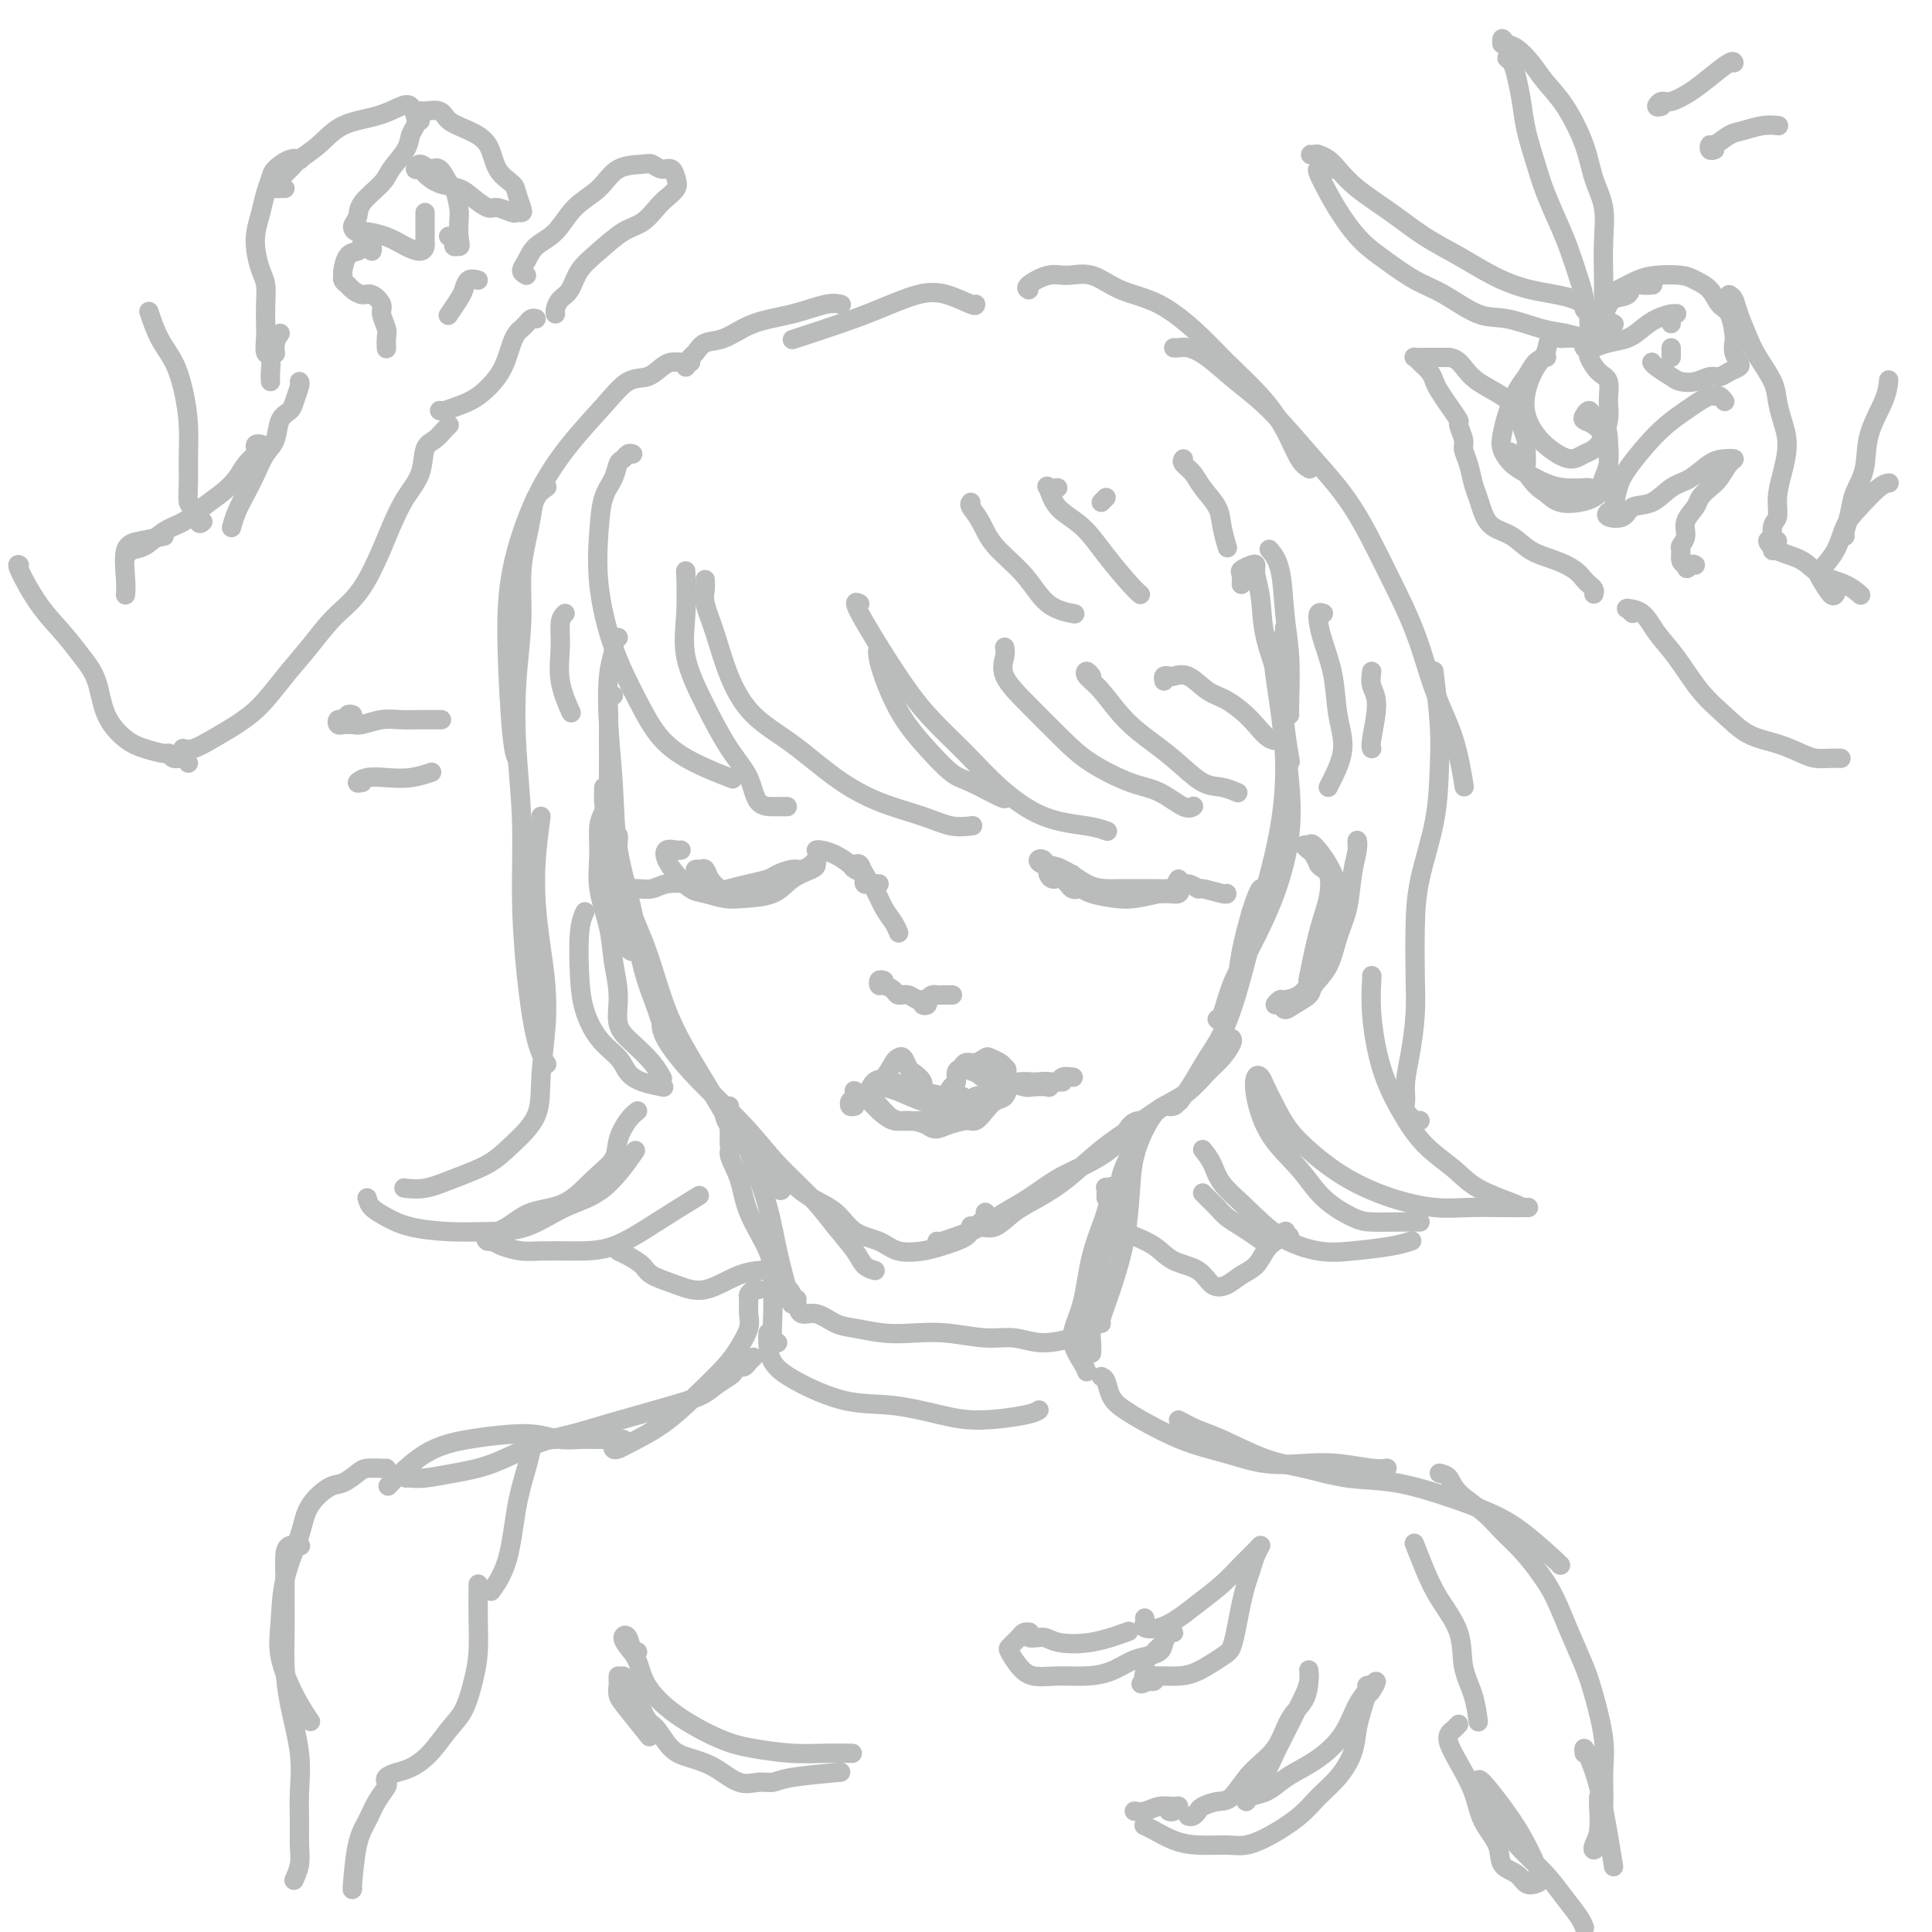 <svg viewBox='0 0 400 400' version='1.1' xmlns='http://www.w3.org/2000/svg' xmlns:xlink='http://www.w3.org/1999/xlink'><g fill='none' stroke='rgb(186,187,187)' stroke-width='4' stroke-linecap='round' stroke-linejoin='round'><path d='M127,144c-0.423,0.190 -0.846,0.380 -1,1c-0.154,0.620 -0.039,1.669 0,3c0.039,1.331 0.003,2.945 0,5c-0.003,2.055 0.026,4.551 0,8c-0.026,3.449 -0.108,7.852 0,12c0.108,4.148 0.408,8.040 1,11c0.592,2.960 1.478,4.989 2,7c0.522,2.011 0.679,4.003 1,5c0.321,0.997 0.806,0.999 1,1c0.194,0.001 0.097,0.000 0,0'/><path d='M128,132c-0.415,-0.077 -0.830,-0.155 -1,0c-0.170,0.155 -0.095,0.542 0,1c0.095,0.458 0.209,0.987 0,2c-0.209,1.013 -0.739,2.510 -1,5c-0.261,2.490 -0.251,5.971 0,10c0.251,4.029 0.743,8.604 1,13c0.257,4.396 0.280,8.612 1,13c0.720,4.388 2.137,8.949 3,13c0.863,4.051 1.170,7.594 2,11c0.830,3.406 2.181,6.676 3,9c0.819,2.324 1.105,3.703 2,5c0.895,1.297 2.399,2.514 3,3c0.601,0.486 0.301,0.243 0,0'/><path d='M128,173c0.035,0.039 0.069,0.079 0,1c-0.069,0.921 -0.243,2.724 0,5c0.243,2.276 0.903,5.025 2,8c1.097,2.975 2.631,6.176 4,10c1.369,3.824 2.571,8.271 4,12c1.429,3.729 3.083,6.741 5,10c1.917,3.259 4.097,6.764 6,10c1.903,3.236 3.529,6.201 5,8c1.471,1.799 2.786,2.431 4,4c1.214,1.569 2.327,4.076 3,5c0.673,0.924 0.907,0.264 1,0c0.093,-0.264 0.047,-0.132 0,0'/><path d='M137,210c0.028,0.276 0.057,0.553 0,1c-0.057,0.447 -0.198,1.065 0,2c0.198,0.935 0.737,2.188 2,4c1.263,1.812 3.250,4.185 6,7c2.750,2.815 6.263,6.073 9,9c2.737,2.927 4.697,5.523 7,8c2.303,2.477 4.950,4.835 7,7c2.050,2.165 3.502,4.135 5,6c1.498,1.865 3.041,3.624 4,5c0.959,1.376 1.335,2.371 2,3c0.665,0.629 1.619,0.894 2,1c0.381,0.106 0.191,0.053 0,0'/><path d='M151,229c-0.430,-0.052 -0.861,-0.104 -1,0c-0.139,0.104 0.012,0.363 0,1c-0.012,0.637 -0.187,1.653 1,3c1.187,1.347 3.737,3.026 6,5c2.263,1.974 4.240,4.244 6,6c1.760,1.756 3.302,3.000 5,4c1.698,1.000 3.553,1.757 5,3c1.447,1.243 2.485,2.972 4,4c1.515,1.028 3.506,1.356 5,2c1.494,0.644 2.491,1.605 4,2c1.509,0.395 3.529,0.225 5,0c1.471,-0.225 2.394,-0.504 4,-1c1.606,-0.496 3.894,-1.211 5,-2c1.106,-0.789 1.030,-1.654 1,-2c-0.030,-0.346 -0.015,-0.173 0,0'/><path d='M194,257c0.202,0.072 0.404,0.145 1,0c0.596,-0.145 1.585,-0.507 3,-1c1.415,-0.493 3.254,-1.117 5,-2c1.746,-0.883 3.398,-2.023 5,-3c1.602,-0.977 3.153,-1.789 5,-3c1.847,-1.211 3.991,-2.822 6,-4c2.009,-1.178 3.884,-1.923 6,-3c2.116,-1.077 4.474,-2.484 6,-4c1.526,-1.516 2.218,-3.139 3,-4c0.782,-0.861 1.652,-0.960 2,-1c0.348,-0.040 0.174,-0.020 0,0'/><path d='M204,251c0.239,0.191 0.478,0.382 0,1c-0.478,0.618 -1.673,1.663 -2,2c-0.327,0.337 0.213,-0.035 1,0c0.787,0.035 1.821,0.478 3,0c1.179,-0.478 2.501,-1.877 4,-3c1.499,-1.123 3.173,-1.970 5,-3c1.827,-1.030 3.808,-2.242 6,-4c2.192,-1.758 4.596,-4.064 7,-6c2.404,-1.936 4.807,-3.504 7,-5c2.193,-1.496 4.175,-2.919 6,-4c1.825,-1.081 3.494,-1.820 5,-3c1.506,-1.180 2.848,-2.799 4,-4c1.152,-1.201 2.113,-1.982 3,-3c0.887,-1.018 1.700,-2.274 2,-3c0.300,-0.726 0.086,-0.922 0,-1c-0.086,-0.078 -0.043,-0.039 0,0'/><path d='M244,228c-0.268,0.416 -0.536,0.832 -1,1c-0.464,0.168 -1.124,0.088 -1,0c0.124,-0.088 1.033,-0.185 2,-1c0.967,-0.815 1.991,-2.349 3,-4c1.009,-1.651 2.002,-3.419 3,-5c0.998,-1.581 2.001,-2.976 3,-5c0.999,-2.024 1.995,-4.676 3,-8c1.005,-3.324 2.018,-7.321 3,-11c0.982,-3.679 1.934,-7.039 3,-11c1.066,-3.961 2.245,-8.523 3,-13c0.755,-4.477 1.085,-8.870 1,-13c-0.085,-4.130 -0.587,-7.997 -1,-11c-0.413,-3.003 -0.738,-5.144 -1,-7c-0.262,-1.856 -0.463,-3.429 0,-5c0.463,-1.571 1.588,-3.142 2,-4c0.412,-0.858 0.109,-1.003 0,-1c-0.109,0.003 -0.026,0.156 0,1c0.026,0.844 -0.005,2.380 0,4c0.005,1.620 0.047,3.324 0,6c-0.047,2.676 -0.182,6.324 0,10c0.182,3.676 0.680,7.380 1,11c0.320,3.620 0.461,7.156 0,11c-0.461,3.844 -1.525,7.996 -3,12c-1.475,4.004 -3.360,7.860 -5,11c-1.640,3.140 -3.035,5.565 -4,8c-0.965,2.435 -1.499,4.881 -2,6c-0.501,1.119 -0.969,0.910 -1,1c-0.031,0.090 0.376,0.477 1,0c0.624,-0.477 1.466,-1.819 2,-3c0.534,-1.181 0.759,-2.203 1,-4c0.241,-1.797 0.497,-4.371 1,-7c0.503,-2.629 1.251,-5.315 2,-8'/><path d='M259,189c1.378,-4.378 1.822,-4.822 2,-5c0.178,-0.178 0.089,-0.089 0,0'/><path d='M131,94c-0.335,-0.101 -0.671,-0.203 -1,0c-0.329,0.203 -0.652,0.710 -1,1c-0.348,0.290 -0.722,0.364 -1,1c-0.278,0.636 -0.459,1.835 -1,3c-0.541,1.165 -1.440,2.297 -2,4c-0.560,1.703 -0.781,3.977 -1,7c-0.219,3.023 -0.435,6.794 0,11c0.435,4.206 1.522,8.847 3,13c1.478,4.153 3.346,7.817 5,11c1.654,3.183 3.093,5.884 5,8c1.907,2.116 4.283,3.647 7,5c2.717,1.353 5.776,2.530 7,3c1.224,0.470 0.612,0.235 0,0'/><path d='M163,167c-0.813,0.001 -1.626,0.002 -2,0c-0.374,-0.002 -0.307,-0.009 -1,0c-0.693,0.009 -2.144,0.032 -3,-1c-0.856,-1.032 -1.115,-3.118 -2,-5c-0.885,-1.882 -2.395,-3.560 -4,-6c-1.605,-2.440 -3.306,-5.643 -5,-9c-1.694,-3.357 -3.382,-6.869 -4,-10c-0.618,-3.131 -0.166,-5.881 0,-9c0.166,-3.119 0.048,-6.605 0,-8c-0.048,-1.395 -0.024,-0.697 0,0'/><path d='M146,120c0.044,0.629 0.087,1.259 0,2c-0.087,0.741 -0.305,1.595 0,3c0.305,1.405 1.135,3.361 2,6c0.865,2.639 1.767,5.959 3,9c1.233,3.041 2.797,5.801 5,8c2.203,2.199 5.046,3.837 8,6c2.954,2.163 6.018,4.853 9,7c2.982,2.147 5.882,3.752 9,5c3.118,1.248 6.454,2.139 9,3c2.546,0.861 4.301,1.693 6,2c1.699,0.307 3.343,0.088 4,0c0.657,-0.088 0.329,-0.044 0,0'/><path d='M208,165c0.165,0.308 0.331,0.615 -1,0c-1.331,-0.615 -4.158,-2.154 -6,-3c-1.842,-0.846 -2.700,-1.001 -4,-2c-1.300,-0.999 -3.042,-2.842 -5,-5c-1.958,-2.158 -4.133,-4.630 -6,-8c-1.867,-3.370 -3.426,-7.638 -4,-10c-0.574,-2.362 -0.164,-2.818 0,-3c0.164,-0.182 0.082,-0.091 0,0'/><path d='M178,125c-0.739,-0.399 -1.479,-0.797 0,2c1.479,2.797 5.175,8.791 8,13c2.825,4.209 4.779,6.633 7,9c2.221,2.367 4.708,4.676 7,7c2.292,2.324 4.391,4.661 7,7c2.609,2.339 5.730,4.678 9,6c3.270,1.322 6.688,1.625 9,2c2.312,0.375 3.518,0.821 4,1c0.482,0.179 0.241,0.089 0,0'/><path d='M208,134c0.104,0.526 0.208,1.052 0,2c-0.208,0.948 -0.728,2.317 0,4c0.728,1.683 2.703,3.681 5,6c2.297,2.319 4.916,4.958 7,7c2.084,2.042 3.634,3.486 6,5c2.366,1.514 5.548,3.099 8,4c2.452,0.901 4.173,1.118 6,2c1.827,0.882 3.761,2.430 5,3c1.239,0.570 1.783,0.163 2,0c0.217,-0.163 0.109,-0.081 0,0'/><path d='M226,140c-0.361,-0.484 -0.723,-0.969 -1,-1c-0.277,-0.031 -0.470,0.391 0,1c0.470,0.609 1.602,1.403 3,3c1.398,1.597 3.062,3.996 5,6c1.938,2.004 4.148,3.612 6,5c1.852,1.388 3.344,2.554 5,4c1.656,1.446 3.475,3.171 5,4c1.525,0.829 2.757,0.762 4,1c1.243,0.238 2.498,0.782 3,1c0.502,0.218 0.251,0.109 0,0'/><path d='M143,75c-0.662,0.014 -1.323,0.029 -2,0c-0.677,-0.029 -1.368,-0.100 -2,0c-0.632,0.100 -1.205,0.371 -2,1c-0.795,0.629 -1.810,1.616 -3,2c-1.190,0.384 -2.553,0.165 -4,1c-1.447,0.835 -2.977,2.725 -5,5c-2.023,2.275 -4.539,4.934 -7,8c-2.461,3.066 -4.866,6.538 -7,11c-2.134,4.462 -3.997,9.914 -5,15c-1.003,5.086 -1.145,9.807 -1,16c0.145,6.193 0.578,13.860 1,18c0.422,4.140 0.835,4.754 1,5c0.165,0.246 0.083,0.123 0,0'/><path d='M113,101c0.202,-0.135 0.404,-0.270 0,0c-0.404,0.270 -1.414,0.945 -2,2c-0.586,1.055 -0.749,2.492 -1,4c-0.251,1.508 -0.590,3.089 -1,5c-0.410,1.911 -0.891,4.152 -1,7c-0.109,2.848 0.152,6.302 0,10c-0.152,3.698 -0.718,7.641 -1,12c-0.282,4.359 -0.280,9.134 0,14c0.280,4.866 0.839,9.823 1,15c0.161,5.177 -0.076,10.575 0,16c0.076,5.425 0.464,10.877 1,16c0.536,5.123 1.221,9.918 2,13c0.779,3.082 1.651,4.452 2,5c0.349,0.548 0.174,0.274 0,0'/><path d='M112,169c-0.400,3.007 -0.800,6.015 -1,9c-0.200,2.985 -0.201,5.948 0,9c0.201,3.052 0.604,6.194 1,9c0.396,2.806 0.784,5.275 1,8c0.216,2.725 0.259,5.706 0,9c-0.259,3.294 -0.819,6.902 -1,10c-0.181,3.098 0.017,5.685 -1,8c-1.017,2.315 -3.250,4.358 -5,6c-1.750,1.642 -3.016,2.885 -5,4c-1.984,1.115 -4.686,2.103 -7,3c-2.314,0.897 -4.238,1.703 -6,2c-1.762,0.297 -3.360,0.085 -4,0c-0.640,-0.085 -0.320,-0.042 0,0'/><path d='M76,248c0.183,0.671 0.367,1.343 1,2c0.633,0.657 1.717,1.300 3,2c1.283,0.700 2.766,1.457 5,2c2.234,0.543 5.218,0.873 8,1c2.782,0.127 5.363,0.050 8,0c2.637,-0.050 5.331,-0.074 8,-1c2.669,-0.926 5.313,-2.753 8,-4c2.687,-1.247 5.416,-1.913 8,-4c2.584,-2.087 5.024,-5.596 6,-7c0.976,-1.404 0.488,-0.702 0,0'/><path d='M132,230c-0.626,0.491 -1.252,0.983 -2,2c-0.748,1.017 -1.616,2.561 -2,4c-0.384,1.439 -0.282,2.773 -1,4c-0.718,1.227 -2.256,2.345 -4,4c-1.744,1.655 -3.694,3.845 -6,5c-2.306,1.155 -4.969,1.275 -7,2c-2.031,0.725 -3.430,2.053 -5,3c-1.570,0.947 -3.312,1.511 -4,2c-0.688,0.489 -0.322,0.901 0,1c0.322,0.099 0.600,-0.117 1,0c0.400,0.117 0.922,0.567 2,1c1.078,0.433 2.714,0.848 4,1c1.286,0.152 2.223,0.040 4,0c1.777,-0.040 4.393,-0.008 7,0c2.607,0.008 5.204,-0.008 8,-1c2.796,-0.992 5.791,-2.959 9,-5c3.209,-2.041 6.631,-4.154 8,-5c1.369,-0.846 0.684,-0.423 0,0'/><path d='M249,238c0.728,0.924 1.456,1.849 2,3c0.544,1.151 0.904,2.530 2,4c1.096,1.470 2.929,3.032 5,5c2.071,1.968 4.380,4.341 7,6c2.620,1.659 5.550,2.602 8,3c2.450,0.398 4.420,0.251 7,0c2.580,-0.251 5.772,-0.606 8,-1c2.228,-0.394 3.494,-0.827 4,-1c0.506,-0.173 0.253,-0.087 0,0'/><path d='M294,253c-1.627,-0.008 -3.255,-0.016 -5,0c-1.745,0.016 -3.608,0.055 -5,0c-1.392,-0.055 -2.314,-0.205 -4,-1c-1.686,-0.795 -4.137,-2.234 -6,-4c-1.863,-1.766 -3.137,-3.858 -5,-6c-1.863,-2.142 -4.315,-4.335 -6,-7c-1.685,-2.665 -2.604,-5.803 -3,-8c-0.396,-2.197 -0.270,-3.453 0,-4c0.270,-0.547 0.685,-0.384 1,0c0.315,0.384 0.531,0.990 1,2c0.469,1.010 1.192,2.423 2,4c0.808,1.577 1.702,3.316 3,5c1.298,1.684 3.002,3.313 5,5c1.998,1.687 4.290,3.433 7,5c2.710,1.567 5.837,2.956 9,4c3.163,1.044 6.361,1.744 9,2c2.639,0.256 4.718,0.069 7,0c2.282,-0.069 4.768,-0.018 7,0c2.232,0.018 4.209,0.005 5,0c0.791,-0.005 0.395,-0.003 0,0'/><path d='M315,250c-0.164,-0.175 -0.329,-0.350 -2,-1c-1.671,-0.650 -4.849,-1.775 -7,-3c-2.151,-1.225 -3.274,-2.552 -5,-4c-1.726,-1.448 -4.056,-3.019 -6,-5c-1.944,-1.981 -3.502,-4.373 -5,-7c-1.498,-2.627 -2.937,-5.488 -4,-9c-1.063,-3.512 -1.749,-7.673 -2,-11c-0.251,-3.327 -0.068,-5.819 0,-7c0.068,-1.181 0.019,-1.052 0,-1c-0.019,0.052 -0.010,0.026 0,0'/><path d='M294,232c-0.195,0.189 -0.389,0.378 -1,0c-0.611,-0.378 -1.638,-1.323 -2,-2c-0.362,-0.677 -0.058,-1.086 0,-2c0.058,-0.914 -0.128,-2.334 0,-4c0.128,-1.666 0.571,-3.577 1,-6c0.429,-2.423 0.843,-5.357 1,-8c0.157,-2.643 0.056,-4.995 0,-8c-0.056,-3.005 -0.067,-6.664 0,-10c0.067,-3.336 0.210,-6.349 1,-10c0.790,-3.651 2.225,-7.940 3,-12c0.775,-4.060 0.888,-7.892 1,-11c0.112,-3.108 0.222,-5.490 0,-9c-0.222,-3.510 -0.778,-8.146 -1,-10c-0.222,-1.854 -0.111,-0.927 0,0'/><path d='M243,72c0.280,0.028 0.560,0.057 1,0c0.440,-0.057 1.042,-0.199 2,0c0.958,0.199 2.274,0.739 4,2c1.726,1.261 3.863,3.245 6,5c2.137,1.755 4.273,3.283 7,6c2.727,2.717 6.045,6.625 9,10c2.955,3.375 5.547,6.218 8,10c2.453,3.782 4.766,8.503 7,13c2.234,4.497 4.389,8.768 6,13c1.611,4.232 2.679,8.423 4,12c1.321,3.577 2.894,6.540 4,10c1.106,3.460 1.745,7.417 2,9c0.255,1.583 0.128,0.791 0,0'/><path d='M202,63c0.014,0.207 0.029,0.414 -1,0c-1.029,-0.414 -3.100,-1.448 -5,-2c-1.900,-0.552 -3.628,-0.620 -6,0c-2.372,0.620 -5.388,1.929 -8,3c-2.612,1.071 -4.819,1.904 -8,3c-3.181,1.096 -7.338,2.456 -9,3c-1.662,0.544 -0.831,0.272 0,0'/><path d='M58,69c-0.422,0.622 -0.844,1.244 -1,2c-0.156,0.756 -0.044,1.644 0,2c0.044,0.356 0.022,0.178 0,0'/><path d='M56,79c-0.030,-0.516 -0.061,-1.032 0,-2c0.061,-0.968 0.212,-2.386 0,-3c-0.212,-0.614 -0.788,-0.422 -1,-1c-0.212,-0.578 -0.060,-1.925 0,-3c0.060,-1.075 0.026,-1.880 0,-3c-0.026,-1.120 -0.046,-2.557 0,-4c0.046,-1.443 0.159,-2.892 0,-4c-0.159,-1.108 -0.590,-1.875 -1,-3c-0.410,-1.125 -0.800,-2.609 -1,-4c-0.200,-1.391 -0.210,-2.690 0,-4c0.210,-1.310 0.640,-2.632 1,-4c0.360,-1.368 0.650,-2.783 1,-4c0.350,-1.217 0.759,-2.235 1,-3c0.241,-0.765 0.312,-1.277 1,-2c0.688,-0.723 1.993,-1.656 3,-2c1.007,-0.344 1.716,-0.098 2,0c0.284,0.098 0.142,0.049 0,0'/><path d='M59,39c-0.331,-0.009 -0.662,-0.018 -1,0c-0.338,0.018 -0.681,0.064 -1,0c-0.319,-0.064 -0.612,-0.237 0,-1c0.612,-0.763 2.129,-2.115 3,-3c0.871,-0.885 1.094,-1.302 2,-2c0.906,-0.698 2.494,-1.677 4,-3c1.506,-1.323 2.929,-2.990 5,-4c2.071,-1.010 4.791,-1.365 7,-2c2.209,-0.635 3.909,-1.552 5,-2c1.091,-0.448 1.573,-0.428 2,0c0.427,0.428 0.798,1.262 1,2c0.202,0.738 0.236,1.379 0,2c-0.236,0.621 -0.743,1.223 -1,2c-0.257,0.777 -0.264,1.731 -1,3c-0.736,1.269 -2.202,2.854 -3,4c-0.798,1.146 -0.928,1.853 -2,3c-1.072,1.147 -3.086,2.734 -4,4c-0.914,1.266 -0.728,2.209 -1,3c-0.272,0.791 -1.001,1.428 -1,2c0.001,0.572 0.731,1.077 1,1c0.269,-0.077 0.077,-0.736 0,-1c-0.077,-0.264 -0.038,-0.132 0,0'/><path d='M87,25c0.009,-0.306 0.017,-0.612 0,-1c-0.017,-0.388 -0.060,-0.859 0,-1c0.060,-0.141 0.222,0.046 1,0c0.778,-0.046 2.171,-0.326 3,0c0.829,0.326 1.094,1.256 2,2c0.906,0.744 2.452,1.300 4,2c1.548,0.700 3.098,1.543 4,3c0.902,1.457 1.157,3.529 2,5c0.843,1.471 2.275,2.341 3,3c0.725,0.659 0.743,1.106 1,2c0.257,0.894 0.752,2.235 1,3c0.248,0.765 0.247,0.953 0,1c-0.247,0.047 -0.741,-0.046 -1,0c-0.259,0.046 -0.284,0.230 -1,0c-0.716,-0.230 -2.123,-0.873 -3,-1c-0.877,-0.127 -1.222,0.261 -2,0c-0.778,-0.261 -1.987,-1.170 -3,-2c-1.013,-0.830 -1.831,-1.580 -3,-2c-1.169,-0.420 -2.689,-0.510 -4,-1c-1.311,-0.490 -2.412,-1.381 -3,-2c-0.588,-0.619 -0.663,-0.968 -1,-1c-0.337,-0.032 -0.935,0.251 -1,0c-0.065,-0.251 0.402,-1.037 1,-1c0.598,0.037 1.327,0.898 2,1c0.673,0.102 1.291,-0.556 2,0c0.709,0.556 1.511,2.326 2,3c0.489,0.674 0.667,0.253 1,1c0.333,0.747 0.820,2.663 1,4c0.180,1.337 0.051,2.096 0,3c-0.051,0.904 -0.026,1.952 0,3'/><path d='M95,49c0.374,2.143 0.310,2.000 0,2c-0.310,0.000 -0.867,0.144 -1,0c-0.133,-0.144 0.156,-0.577 0,-1c-0.156,-0.423 -0.759,-0.835 -1,-1c-0.241,-0.165 -0.121,-0.082 0,0'/><path d='M88,45c0.000,0.131 0.000,0.262 0,0c-0.000,-0.262 -0.000,-0.918 0,-1c0.000,-0.082 0.000,0.412 0,1c-0.000,0.588 -0.002,1.272 0,2c0.002,0.728 0.006,1.499 0,2c-0.006,0.501 -0.023,0.730 0,1c0.023,0.270 0.087,0.580 0,1c-0.087,0.420 -0.325,0.950 -1,1c-0.675,0.050 -1.789,-0.379 -3,-1c-1.211,-0.621 -2.521,-1.435 -4,-2c-1.479,-0.565 -3.129,-0.883 -4,-1c-0.871,-0.117 -0.963,-0.033 -1,0c-0.037,0.033 -0.018,0.017 0,0'/><path d='M109,57c-0.502,-0.272 -1.003,-0.544 -1,-1c0.003,-0.456 0.511,-1.096 1,-2c0.489,-0.904 0.961,-2.070 2,-3c1.039,-0.930 2.646,-1.622 4,-3c1.354,-1.378 2.456,-3.442 4,-5c1.544,-1.558 3.530,-2.609 5,-4c1.470,-1.391 2.425,-3.120 4,-4c1.575,-0.880 3.770,-0.909 5,-1c1.230,-0.091 1.494,-0.243 2,0c0.506,0.243 1.254,0.880 2,1c0.746,0.120 1.491,-0.278 2,0c0.509,0.278 0.783,1.234 1,2c0.217,0.766 0.377,1.344 0,2c-0.377,0.656 -1.289,1.389 -2,2c-0.711,0.611 -1.219,1.100 -2,2c-0.781,0.900 -1.833,2.213 -3,3c-1.167,0.787 -2.449,1.050 -4,2c-1.551,0.950 -3.372,2.587 -5,4c-1.628,1.413 -3.063,2.603 -4,4c-0.937,1.397 -1.375,3.001 -2,4c-0.625,0.999 -1.435,1.391 -2,2c-0.565,0.609 -0.883,1.433 -1,2c-0.117,0.567 -0.033,0.876 0,1c0.033,0.124 0.017,0.062 0,0'/><path d='M111,66c-0.333,-0.088 -0.667,-0.176 -1,0c-0.333,0.176 -0.666,0.616 -1,1c-0.334,0.384 -0.668,0.713 -1,1c-0.332,0.287 -0.661,0.531 -1,1c-0.339,0.469 -0.688,1.162 -1,2c-0.312,0.838 -0.588,1.822 -1,3c-0.412,1.178 -0.962,2.550 -2,4c-1.038,1.450 -2.566,2.977 -4,4c-1.434,1.023 -2.776,1.542 -4,2c-1.224,0.458 -2.329,0.854 -3,1c-0.671,0.146 -0.906,0.042 -1,0c-0.094,-0.042 -0.047,-0.021 0,0'/><path d='M62,79c0.098,0.135 0.196,0.270 0,1c-0.196,0.730 -0.685,2.056 -1,3c-0.315,0.944 -0.454,1.505 -1,2c-0.546,0.495 -1.497,0.925 -2,2c-0.503,1.075 -0.558,2.794 -1,4c-0.442,1.206 -1.271,1.900 -2,3c-0.729,1.100 -1.358,2.606 -2,4c-0.642,1.394 -1.296,2.675 -2,4c-0.704,1.325 -1.457,2.695 -2,4c-0.543,1.305 -0.877,2.544 -1,3c-0.123,0.456 -0.035,0.130 0,0c0.035,-0.130 0.018,-0.065 0,0'/><path d='M77,52c0.082,-0.316 0.163,-0.631 0,-1c-0.163,-0.369 -0.572,-0.791 -1,-1c-0.428,-0.209 -0.875,-0.203 -1,0c-0.125,0.203 0.072,0.604 0,1c-0.072,0.396 -0.412,0.789 -1,1c-0.588,0.211 -1.422,0.242 -2,1c-0.578,0.758 -0.899,2.244 -1,3c-0.101,0.756 0.017,0.781 0,1c-0.017,0.219 -0.171,0.631 0,1c0.171,0.369 0.666,0.693 1,1c0.334,0.307 0.505,0.595 1,1c0.495,0.405 1.313,0.927 2,1c0.687,0.073 1.242,-0.304 2,0c0.758,0.304 1.720,1.290 2,2c0.280,0.710 -0.121,1.143 0,2c0.121,0.857 0.764,2.137 1,3c0.236,0.863 0.063,1.309 0,2c-0.063,0.691 -0.018,1.626 0,2c0.018,0.374 0.009,0.187 0,0'/><path d='M275,33c-0.330,0.113 -0.660,0.227 -1,0c-0.340,-0.227 -0.692,-0.793 -1,-1c-0.308,-0.207 -0.574,-0.053 -1,0c-0.426,0.053 -1.013,0.005 -1,0c0.013,-0.005 0.626,0.034 1,0c0.374,-0.034 0.510,-0.142 1,0c0.490,0.142 1.336,0.533 2,1c0.664,0.467 1.148,1.009 2,2c0.852,0.991 2.073,2.432 4,4c1.927,1.568 4.559,3.264 7,5c2.441,1.736 4.691,3.514 7,5c2.309,1.486 4.677,2.682 7,4c2.323,1.318 4.600,2.759 7,4c2.400,1.241 4.924,2.284 8,3c3.076,0.716 6.706,1.106 9,2c2.294,0.894 3.254,2.291 4,3c0.746,0.709 1.278,0.729 2,1c0.722,0.271 1.635,0.792 2,1c0.365,0.208 0.183,0.104 0,0'/><path d='M276,35c-0.337,-0.002 -0.673,-0.003 -1,0c-0.327,0.003 -0.643,0.012 -1,0c-0.357,-0.012 -0.753,-0.044 -1,0c-0.247,0.044 -0.343,0.163 0,1c0.343,0.837 1.126,2.391 2,4c0.874,1.609 1.841,3.272 3,5c1.159,1.728 2.511,3.521 4,5c1.489,1.479 3.116,2.643 5,4c1.884,1.357 4.026,2.906 6,4c1.974,1.094 3.780,1.732 6,3c2.220,1.268 4.853,3.167 7,4c2.147,0.833 3.807,0.602 6,1c2.193,0.398 4.920,1.427 7,2c2.080,0.573 3.514,0.689 5,1c1.486,0.311 3.025,0.815 4,1c0.975,0.185 1.385,0.050 2,0c0.615,-0.050 1.435,-0.013 2,0c0.565,0.013 0.876,0.004 1,0c0.124,-0.004 0.062,-0.002 0,0'/><path d='M329,68c0.008,-0.334 0.017,-0.669 0,-1c-0.017,-0.331 -0.059,-0.659 0,-1c0.059,-0.341 0.220,-0.695 0,-1c-0.220,-0.305 -0.820,-0.560 -1,-1c-0.180,-0.440 0.061,-1.064 0,-2c-0.061,-0.936 -0.425,-2.183 -1,-4c-0.575,-1.817 -1.362,-4.203 -2,-6c-0.638,-1.797 -1.126,-3.004 -2,-5c-0.874,-1.996 -2.132,-4.782 -3,-7c-0.868,-2.218 -1.345,-3.869 -2,-6c-0.655,-2.131 -1.487,-4.743 -2,-7c-0.513,-2.257 -0.708,-4.160 -1,-6c-0.292,-1.840 -0.680,-3.617 -1,-5c-0.320,-1.383 -0.570,-2.371 -1,-3c-0.430,-0.629 -1.039,-0.900 -1,-1c0.039,-0.100 0.725,-0.029 1,0c0.275,0.029 0.137,0.014 0,0'/><path d='M312,10c-0.428,-0.460 -0.856,-0.920 -1,-1c-0.144,-0.080 -0.005,0.221 0,0c0.005,-0.221 -0.124,-0.965 0,-1c0.124,-0.035 0.500,0.640 1,1c0.500,0.360 1.125,0.404 2,1c0.875,0.596 2.002,1.743 3,3c0.998,1.257 1.869,2.623 3,4c1.131,1.377 2.524,2.764 4,5c1.476,2.236 3.037,5.322 4,8c0.963,2.678 1.330,4.948 2,7c0.670,2.052 1.644,3.886 2,6c0.356,2.114 0.095,4.507 0,7c-0.095,2.493 -0.026,5.085 0,7c0.026,1.915 0.007,3.152 0,4c-0.007,0.848 -0.002,1.305 0,2c0.002,0.695 0.001,1.627 0,2c-0.001,0.373 -0.000,0.186 0,0'/><path d='M333,63c0.034,-0.326 0.069,-0.651 0,-1c-0.069,-0.349 -0.240,-0.721 0,-1c0.240,-0.279 0.892,-0.465 2,-1c1.108,-0.535 2.671,-1.421 4,-2c1.329,-0.579 2.425,-0.853 4,-1c1.575,-0.147 3.630,-0.169 5,0c1.370,0.169 2.055,0.528 3,1c0.945,0.472 2.148,1.057 3,2c0.852,0.943 1.352,2.244 2,3c0.648,0.756 1.445,0.966 2,2c0.555,1.034 0.868,2.893 1,4c0.132,1.107 0.082,1.462 0,2c-0.082,0.538 -0.196,1.258 0,2c0.196,0.742 0.702,1.504 1,2c0.298,0.496 0.386,0.725 0,1c-0.386,0.275 -1.248,0.596 -2,1c-0.752,0.404 -1.393,0.891 -2,1c-0.607,0.109 -1.178,-0.159 -2,0c-0.822,0.159 -1.895,0.747 -3,1c-1.105,0.253 -2.244,0.173 -3,0c-0.756,-0.173 -1.131,-0.438 -2,-1c-0.869,-0.562 -2.234,-1.421 -3,-2c-0.766,-0.579 -0.933,-0.880 -1,-1c-0.067,-0.120 -0.033,-0.060 0,0'/><path d='M327,70c-0.212,0.005 -0.423,0.011 -1,0c-0.577,-0.011 -1.519,-0.038 -2,0c-0.481,0.038 -0.500,0.140 -1,0c-0.500,-0.140 -1.480,-0.523 -2,0c-0.520,0.523 -0.579,1.953 -1,3c-0.421,1.047 -1.205,1.711 -2,3c-0.795,1.289 -1.602,3.201 -2,5c-0.398,1.799 -0.389,3.484 0,5c0.389,1.516 1.157,2.862 2,4c0.843,1.138 1.760,2.069 3,3c1.240,0.931 2.801,1.864 4,2c1.199,0.136 2.036,-0.524 3,-1c0.964,-0.476 2.057,-0.770 3,-2c0.943,-1.230 1.737,-3.398 2,-5c0.263,-1.602 -0.007,-2.640 0,-4c0.007,-1.360 0.289,-3.044 0,-4c-0.289,-0.956 -1.150,-1.184 -2,-2c-0.850,-0.816 -1.690,-2.220 -2,-3c-0.310,-0.780 -0.088,-0.937 0,-1c0.088,-0.063 0.044,-0.031 0,0'/><path d='M342,59c0.168,-0.015 0.336,-0.030 0,0c-0.336,0.030 -1.177,0.107 -2,0c-0.823,-0.107 -1.628,-0.396 -2,0c-0.372,0.396 -0.309,1.477 -1,2c-0.691,0.523 -2.134,0.487 -3,1c-0.866,0.513 -1.155,1.574 -2,3c-0.845,1.426 -2.247,3.216 -3,4c-0.753,0.784 -0.858,0.562 -1,1c-0.142,0.438 -0.320,1.537 0,2c0.320,0.463 1.138,0.289 2,0c0.862,-0.289 1.768,-0.694 3,-1c1.232,-0.306 2.789,-0.513 4,-1c1.211,-0.487 2.077,-1.256 3,-2c0.923,-0.744 1.904,-1.465 3,-2c1.096,-0.535 2.308,-0.886 3,-1c0.692,-0.114 0.865,0.008 1,0c0.135,-0.008 0.232,-0.146 0,0c-0.232,0.146 -0.793,0.578 -1,1c-0.207,0.422 -0.059,0.835 0,1c0.059,0.165 0.030,0.083 0,0'/><path d='M346,72c0.000,0.311 0.000,0.622 0,1c0.000,0.378 0.000,0.822 0,1c0.000,0.178 0.000,0.089 0,0'/><path d='M357,83c0.088,0.115 0.176,0.229 0,0c-0.176,-0.229 -0.616,-0.802 -1,-1c-0.384,-0.198 -0.714,-0.020 -1,0c-0.286,0.020 -0.529,-0.117 -1,0c-0.471,0.117 -1.169,0.488 -2,1c-0.831,0.512 -1.795,1.164 -3,2c-1.205,0.836 -2.652,1.856 -4,3c-1.348,1.144 -2.599,2.411 -4,4c-1.401,1.589 -2.952,3.501 -4,5c-1.048,1.499 -1.591,2.586 -2,4c-0.409,1.414 -0.683,3.156 -1,4c-0.317,0.844 -0.675,0.789 -1,1c-0.325,0.211 -0.615,0.688 0,1c0.615,0.312 2.134,0.461 3,0c0.866,-0.461 1.078,-1.531 2,-2c0.922,-0.469 2.554,-0.336 4,-1c1.446,-0.664 2.707,-2.126 4,-3c1.293,-0.874 2.617,-1.161 4,-2c1.383,-0.839 2.823,-2.229 4,-3c1.177,-0.771 2.089,-0.922 3,-1c0.911,-0.078 1.820,-0.081 2,0c0.180,0.081 -0.370,0.248 -1,1c-0.630,0.752 -1.339,2.091 -2,3c-0.661,0.909 -1.272,1.388 -2,2c-0.728,0.612 -1.572,1.358 -2,2c-0.428,0.642 -0.440,1.179 -1,2c-0.560,0.821 -1.667,1.925 -2,3c-0.333,1.075 0.110,2.119 0,3c-0.110,0.881 -0.772,1.597 -1,2c-0.228,0.403 -0.023,0.493 0,1c0.023,0.507 -0.136,1.431 0,2c0.136,0.569 0.568,0.785 1,1'/><path d='M349,117c0.167,1.393 0.583,0.375 1,0c0.417,-0.375 0.833,-0.107 1,0c0.167,0.107 0.083,0.054 0,0'/><path d='M358,61c0.360,0.211 0.720,0.422 1,1c0.280,0.578 0.481,1.522 1,3c0.519,1.478 1.357,3.489 2,5c0.643,1.511 1.091,2.520 2,4c0.909,1.480 2.279,3.431 3,5c0.721,1.569 0.792,2.757 1,4c0.208,1.243 0.554,2.539 1,4c0.446,1.461 0.991,3.085 1,5c0.009,1.915 -0.519,4.121 -1,6c-0.481,1.879 -0.913,3.432 -1,5c-0.087,1.568 0.173,3.152 0,4c-0.173,0.848 -0.778,0.959 -1,2c-0.222,1.041 -0.060,3.011 0,4c0.060,0.989 0.017,0.997 0,1c-0.017,0.003 -0.009,0.002 0,0'/><path d='M330,123c0.093,-0.327 0.186,-0.654 0,-1c-0.186,-0.346 -0.650,-0.710 -1,-1c-0.350,-0.290 -0.585,-0.504 -1,-1c-0.415,-0.496 -1.010,-1.273 -2,-2c-0.990,-0.727 -2.373,-1.405 -4,-2c-1.627,-0.595 -3.497,-1.107 -5,-2c-1.503,-0.893 -2.641,-2.167 -4,-3c-1.359,-0.833 -2.941,-1.227 -4,-2c-1.059,-0.773 -1.594,-1.926 -2,-3c-0.406,-1.074 -0.682,-2.068 -1,-3c-0.318,-0.932 -0.678,-1.802 -1,-3c-0.322,-1.198 -0.607,-2.725 -1,-4c-0.393,-1.275 -0.896,-2.298 -1,-3c-0.104,-0.702 0.190,-1.084 0,-2c-0.190,-0.916 -0.863,-2.367 -1,-3c-0.137,-0.633 0.263,-0.449 0,-1c-0.263,-0.551 -1.187,-1.839 -2,-3c-0.813,-1.161 -1.513,-2.196 -2,-3c-0.487,-0.804 -0.759,-1.378 -1,-2c-0.241,-0.622 -0.451,-1.291 -1,-2c-0.549,-0.709 -1.438,-1.458 -2,-2c-0.562,-0.542 -0.797,-0.877 -1,-1c-0.203,-0.123 -0.374,-0.033 0,0c0.374,0.033 1.293,0.009 2,0c0.707,-0.009 1.202,-0.003 2,0c0.798,0.003 1.899,0.001 3,0'/><path d='M300,74c1.495,0.155 2.232,1.041 3,2c0.768,0.959 1.569,1.991 3,3c1.431,1.009 3.494,1.994 5,3c1.506,1.006 2.456,2.031 3,3c0.544,0.969 0.682,1.881 1,3c0.318,1.119 0.817,2.443 1,3c0.183,0.557 0.049,0.345 0,1c-0.049,0.655 -0.013,2.176 0,3c0.013,0.824 0.004,0.950 0,1c-0.004,0.050 -0.002,0.025 0,0'/><path d='M93,88c-0.254,0.224 -0.508,0.449 -1,1c-0.492,0.551 -1.223,1.429 -2,2c-0.777,0.571 -1.600,0.835 -2,2c-0.400,1.165 -0.377,3.231 -1,5c-0.623,1.769 -1.891,3.241 -3,5c-1.109,1.759 -2.060,3.806 -3,6c-0.940,2.194 -1.871,4.535 -3,7c-1.129,2.465 -2.457,5.054 -4,7c-1.543,1.946 -3.300,3.248 -5,5c-1.700,1.752 -3.343,3.953 -5,6c-1.657,2.047 -3.329,3.939 -5,6c-1.671,2.061 -3.341,4.289 -5,6c-1.659,1.711 -3.306,2.903 -5,4c-1.694,1.097 -3.433,2.098 -5,3c-1.567,0.902 -2.960,1.704 -4,2c-1.040,0.296 -1.726,0.084 -2,0c-0.274,-0.084 -0.137,-0.042 0,0'/><path d='M39,158c-0.225,-0.455 -0.451,-0.909 -1,-1c-0.549,-0.091 -1.423,0.182 -2,0c-0.577,-0.182 -0.858,-0.818 -1,-1c-0.142,-0.182 -0.145,0.090 -1,0c-0.855,-0.090 -2.563,-0.543 -4,-1c-1.437,-0.457 -2.603,-0.918 -4,-2c-1.397,-1.082 -3.027,-2.785 -4,-5c-0.973,-2.215 -1.291,-4.941 -2,-7c-0.709,-2.059 -1.808,-3.452 -3,-5c-1.192,-1.548 -2.477,-3.252 -4,-5c-1.523,-1.748 -3.285,-3.541 -5,-6c-1.715,-2.459 -3.385,-5.585 -4,-7c-0.615,-1.415 -0.176,-1.119 0,-1c0.176,0.119 0.088,0.059 0,0'/><path d='M54,92c0.110,0.025 0.219,0.050 0,0c-0.219,-0.050 -0.768,-0.176 -1,0c-0.232,0.176 -0.147,0.655 0,1c0.147,0.345 0.357,0.556 0,1c-0.357,0.444 -1.281,1.120 -2,2c-0.719,0.880 -1.234,1.964 -2,3c-0.766,1.036 -1.783,2.026 -3,3c-1.217,0.974 -2.634,1.934 -4,3c-1.366,1.066 -2.682,2.238 -4,3c-1.318,0.762 -2.637,1.115 -4,2c-1.363,0.885 -2.771,2.304 -4,3c-1.229,0.696 -2.278,0.671 -3,1c-0.722,0.329 -1.118,1.012 -1,1c0.118,-0.012 0.748,-0.718 1,-1c0.252,-0.282 0.126,-0.141 0,0'/><path d='M34,111c-1.774,0.354 -3.547,0.708 -5,1c-1.453,0.292 -2.585,0.522 -3,2c-0.415,1.478 -0.112,4.206 0,6c0.112,1.794 0.032,2.656 0,3c-0.032,0.344 -0.016,0.172 0,0'/><path d='M338,127c-0.442,-0.424 -0.884,-0.848 -1,-1c-0.116,-0.152 0.096,-0.032 0,0c-0.096,0.032 -0.498,-0.026 0,0c0.498,0.026 1.896,0.134 3,1c1.104,0.866 1.914,2.491 3,4c1.086,1.509 2.449,2.904 4,5c1.551,2.096 3.290,4.894 5,7c1.710,2.106 3.391,3.521 5,5c1.609,1.479 3.144,3.023 5,4c1.856,0.977 4.032,1.386 6,2c1.968,0.614 3.729,1.432 5,2c1.271,0.568 2.052,0.884 3,1c0.948,0.116 2.063,0.031 3,0c0.937,-0.031 1.696,-0.009 2,0c0.304,0.009 0.152,0.004 0,0'/><path d='M368,112c-0.283,0.050 -0.566,0.100 -1,0c-0.434,-0.100 -1.018,-0.351 -1,0c0.018,0.351 0.639,1.303 2,2c1.361,0.697 3.461,1.140 5,2c1.539,0.860 2.516,2.138 4,3c1.484,0.862 3.477,1.309 5,2c1.523,0.691 2.578,1.626 3,2c0.422,0.374 0.211,0.187 0,0'/><path d='M380,123c-0.217,0.302 -0.435,0.605 -1,0c-0.565,-0.605 -1.478,-2.117 -2,-3c-0.522,-0.883 -0.652,-1.137 0,-2c0.652,-0.863 2.087,-2.336 3,-4c0.913,-1.664 1.303,-3.518 2,-5c0.697,-1.482 1.702,-2.593 3,-4c1.298,-1.407 2.888,-3.110 4,-4c1.112,-0.890 1.746,-0.969 2,-1c0.254,-0.031 0.127,-0.016 0,0'/><path d='M382,111c-0.099,-0.062 -0.197,-0.124 0,-1c0.197,-0.876 0.690,-2.565 1,-4c0.310,-1.435 0.437,-2.616 1,-4c0.563,-1.384 1.563,-2.970 2,-5c0.438,-2.030 0.313,-4.503 1,-7c0.687,-2.497 2.185,-5.018 3,-7c0.815,-1.982 0.947,-3.423 1,-4c0.053,-0.577 0.026,-0.288 0,0'/><path d='M42,108c-0.340,0.334 -0.680,0.668 -1,0c-0.320,-0.668 -0.621,-2.340 -1,-3c-0.379,-0.660 -0.836,-0.310 -1,-1c-0.164,-0.690 -0.035,-2.421 0,-4c0.035,-1.579 -0.024,-3.008 0,-5c0.024,-1.992 0.132,-4.549 0,-7c-0.132,-2.451 -0.505,-4.798 -1,-7c-0.495,-2.202 -1.112,-4.260 -2,-6c-0.888,-1.740 -2.047,-3.161 -3,-5c-0.953,-1.839 -1.701,-4.097 -2,-5c-0.299,-0.903 -0.150,-0.452 0,0'/><path d='M201,104c-0.176,0.198 -0.352,0.396 0,1c0.352,0.604 1.234,1.616 2,3c0.766,1.384 1.418,3.142 3,5c1.582,1.858 4.094,3.818 6,6c1.906,2.182 3.205,4.588 5,6c1.795,1.412 4.084,1.832 5,2c0.916,0.168 0.458,0.084 0,0'/><path d='M219,101c-0.817,0.099 -1.634,0.197 -2,0c-0.366,-0.197 -0.281,-0.691 0,0c0.281,0.691 0.759,2.567 2,4c1.241,1.433 3.247,2.423 5,4c1.753,1.577 3.253,3.742 5,6c1.747,2.258 3.739,4.608 5,6c1.261,1.392 1.789,1.826 2,2c0.211,0.174 0.106,0.087 0,0'/><path d='M229,103c-0.417,0.417 -0.833,0.833 -1,1c-0.167,0.167 -0.083,0.083 0,0'/><path d='M141,176c-0.207,0.042 -0.414,0.085 -1,0c-0.586,-0.085 -1.550,-0.297 -2,0c-0.450,0.297 -0.385,1.102 0,2c0.385,0.898 1.090,1.887 2,3c0.910,1.113 2.025,2.350 3,3c0.975,0.650 1.810,0.715 3,1c1.190,0.285 2.736,0.791 4,1c1.264,0.209 2.248,0.120 4,0c1.752,-0.120 4.274,-0.271 6,-1c1.726,-0.729 2.657,-2.035 4,-3c1.343,-0.965 3.100,-1.589 4,-2c0.900,-0.411 0.944,-0.608 1,-1c0.056,-0.392 0.124,-0.978 0,-1c-0.124,-0.022 -0.440,0.519 -1,1c-0.560,0.481 -1.363,0.902 -2,1c-0.637,0.098 -1.109,-0.128 -2,0c-0.891,0.128 -2.202,0.610 -3,1c-0.798,0.390 -1.082,0.687 -2,1c-0.918,0.313 -2.470,0.640 -4,1c-1.530,0.360 -3.040,0.752 -4,1c-0.960,0.248 -1.371,0.353 -2,0c-0.629,-0.353 -1.475,-1.165 -2,-2c-0.525,-0.835 -0.730,-1.694 -1,-2c-0.270,-0.306 -0.604,-0.057 -1,0c-0.396,0.057 -0.855,-0.076 -1,0c-0.145,0.076 0.025,0.360 0,1c-0.025,0.640 -0.244,1.635 0,2c0.244,0.365 0.950,0.098 1,0c0.050,-0.098 -0.557,-0.028 -1,0c-0.443,0.028 -0.721,0.014 -1,0'/><path d='M143,183c-0.331,0.480 -0.159,0.181 -1,0c-0.841,-0.181 -2.695,-0.245 -4,0c-1.305,0.245 -2.061,0.798 -3,1c-0.939,0.202 -2.060,0.055 -3,0c-0.940,-0.055 -1.697,-0.016 -2,0c-0.303,0.016 -0.151,0.008 0,0'/><path d='M222,181c-0.118,-0.009 -0.236,-0.019 -1,0c-0.764,0.019 -2.174,0.065 -3,0c-0.826,-0.065 -1.067,-0.243 -1,0c0.067,0.243 0.443,0.906 1,1c0.557,0.094 1.296,-0.381 2,0c0.704,0.381 1.374,1.619 2,2c0.626,0.381 1.210,-0.094 2,0c0.790,0.094 1.787,0.757 3,1c1.213,0.243 2.644,0.066 4,0c1.356,-0.066 2.638,-0.021 4,0c1.362,0.021 2.804,0.020 4,0c1.196,-0.020 2.144,-0.058 3,0c0.856,0.058 1.618,0.212 2,0c0.382,-0.212 0.384,-0.789 0,-1c-0.384,-0.211 -1.155,-0.056 -2,0c-0.845,0.056 -1.764,0.014 -3,0c-1.236,-0.014 -2.787,-0.000 -4,0c-1.213,0.000 -2.086,-0.013 -3,0c-0.914,0.013 -1.868,0.053 -3,0c-1.132,-0.053 -2.444,-0.197 -4,-1c-1.556,-0.803 -3.358,-2.264 -5,-3c-1.642,-0.736 -3.125,-0.746 -4,-1c-0.875,-0.254 -1.143,-0.752 -1,-1c0.143,-0.248 0.697,-0.246 1,0c0.303,0.246 0.356,0.735 1,1c0.644,0.265 1.879,0.306 3,1c1.121,0.694 2.129,2.039 3,3c0.871,0.961 1.605,1.536 3,2c1.395,0.464 3.453,0.817 5,1c1.547,0.183 2.585,0.195 4,0c1.415,-0.195 3.208,-0.598 5,-1'/><path d='M240,185c2.778,-0.088 2.724,-0.307 3,-1c0.276,-0.693 0.883,-1.861 1,-2c0.117,-0.139 -0.256,0.751 0,1c0.256,0.249 1.140,-0.144 2,0c0.860,0.144 1.694,0.823 2,1c0.306,0.177 0.082,-0.148 1,0c0.918,0.148 2.978,0.771 4,1c1.022,0.229 1.006,0.066 1,0c-0.006,-0.066 -0.003,-0.033 0,0'/><path d='M177,179c0.358,-0.163 0.715,-0.325 1,0c0.285,0.325 0.497,1.138 1,2c0.503,0.862 1.298,1.772 2,3c0.702,1.228 1.312,2.772 2,4c0.688,1.228 1.454,2.138 2,3c0.546,0.862 0.870,1.675 1,2c0.130,0.325 0.065,0.163 0,0'/><path d='M182,183c-0.736,-0.024 -1.472,-0.048 -2,0c-0.528,0.048 -0.847,0.169 -1,0c-0.153,-0.169 -0.141,-0.626 0,-1c0.141,-0.374 0.409,-0.664 0,-1c-0.409,-0.336 -1.497,-0.717 -2,-1c-0.503,-0.283 -0.422,-0.468 -1,-1c-0.578,-0.532 -1.815,-1.411 -3,-2c-1.185,-0.589 -2.319,-0.889 -3,-1c-0.681,-0.111 -0.909,-0.032 -1,0c-0.091,0.032 -0.046,0.016 0,0'/><path d='M177,229c-0.405,0.115 -0.810,0.230 -1,0c-0.190,-0.230 -0.164,-0.805 0,-1c0.164,-0.195 0.467,-0.010 1,0c0.533,0.010 1.294,-0.154 2,-1c0.706,-0.846 1.355,-2.372 2,-3c0.645,-0.628 1.286,-0.357 2,-1c0.714,-0.643 1.499,-2.198 2,-3c0.501,-0.802 0.716,-0.850 1,-1c0.284,-0.150 0.635,-0.403 1,0c0.365,0.403 0.744,1.460 1,2c0.256,0.540 0.388,0.561 1,1c0.612,0.439 1.704,1.294 2,2c0.296,0.706 -0.204,1.261 0,2c0.204,0.739 1.112,1.660 2,2c0.888,0.340 1.757,0.098 2,0c0.243,-0.098 -0.141,-0.053 0,0c0.141,0.053 0.808,0.112 1,0c0.192,-0.112 -0.089,-0.397 0,-1c0.089,-0.603 0.548,-1.525 1,-2c0.452,-0.475 0.897,-0.505 1,-1c0.103,-0.495 -0.137,-1.457 0,-2c0.137,-0.543 0.652,-0.668 1,-1c0.348,-0.332 0.531,-0.871 1,-1c0.469,-0.129 1.225,0.150 2,0c0.775,-0.150 1.569,-0.731 2,-1c0.431,-0.269 0.501,-0.226 1,0c0.499,0.226 1.428,0.636 2,1c0.572,0.364 0.786,0.682 1,1'/><path d='M208,221c1.124,0.547 -0.067,1.414 0,2c0.067,0.586 1.392,0.891 2,1c0.608,0.109 0.497,0.021 1,0c0.503,-0.021 1.618,0.024 2,0c0.382,-0.024 0.031,-0.116 -1,0c-1.031,0.116 -2.740,0.439 -4,0c-1.260,-0.439 -2.069,-1.641 -3,-2c-0.931,-0.359 -1.983,0.123 -3,0c-1.017,-0.123 -2.000,-0.852 -2,-1c-0.000,-0.148 0.981,0.286 2,1c1.019,0.714 2.074,1.708 3,2c0.926,0.292 1.722,-0.117 3,0c1.278,0.117 3.037,0.760 4,1c0.963,0.240 1.128,0.079 2,0c0.872,-0.079 2.450,-0.074 3,0c0.550,0.074 0.072,0.216 0,0c-0.072,-0.216 0.262,-0.790 0,-1c-0.262,-0.210 -1.121,-0.054 -2,0c-0.879,0.054 -1.779,0.007 -2,0c-0.221,-0.007 0.236,0.025 0,0c-0.236,-0.025 -1.165,-0.106 -2,0c-0.835,0.106 -1.575,0.400 -2,1c-0.425,0.600 -0.535,1.505 -1,2c-0.465,0.495 -1.285,0.580 -2,1c-0.715,0.420 -1.326,1.174 -2,2c-0.674,0.826 -1.412,1.722 -2,2c-0.588,0.278 -1.025,-0.064 -2,0c-0.975,0.064 -2.487,0.532 -4,1'/><path d='M196,233c-2.712,1.305 -2.991,0.568 -4,0c-1.009,-0.568 -2.746,-0.965 -4,-1c-1.254,-0.035 -2.025,0.293 -3,0c-0.975,-0.293 -2.156,-1.206 -3,-2c-0.844,-0.794 -1.352,-1.467 -2,-2c-0.648,-0.533 -1.436,-0.924 -2,-1c-0.564,-0.076 -0.905,0.164 -1,0c-0.095,-0.164 0.057,-0.732 0,-1c-0.057,-0.268 -0.324,-0.236 0,0c0.324,0.236 1.237,0.676 2,1c0.763,0.324 1.375,0.533 2,1c0.625,0.467 1.263,1.191 2,2c0.737,0.809 1.573,1.701 3,2c1.427,0.299 3.446,0.004 5,0c1.554,-0.004 2.642,0.283 4,0c1.358,-0.283 2.985,-1.134 4,-2c1.015,-0.866 1.419,-1.745 2,-2c0.581,-0.255 1.338,0.114 2,0c0.662,-0.114 1.229,-0.710 1,-1c-0.229,-0.290 -1.256,-0.272 -2,0c-0.744,0.272 -1.207,0.798 -2,1c-0.793,0.202 -1.918,0.079 -3,0c-1.082,-0.079 -2.123,-0.116 -3,0c-0.877,0.116 -1.591,0.385 -3,0c-1.409,-0.385 -3.512,-1.423 -5,-2c-1.488,-0.577 -2.362,-0.694 -3,-1c-0.638,-0.306 -1.039,-0.802 -1,-1c0.039,-0.198 0.520,-0.099 1,0'/><path d='M183,224c-0.859,-0.668 0.993,-0.337 2,0c1.007,0.337 1.171,0.679 2,1c0.829,0.321 2.325,0.622 4,1c1.675,0.378 3.528,0.832 5,1c1.472,0.168 2.563,0.048 3,0c0.437,-0.048 0.218,-0.024 0,0'/><path d='M220,224c-0.192,0.001 -0.384,0.001 -1,0c-0.616,-0.001 -1.656,-0.004 -2,0c-0.344,0.004 0.006,0.015 0,0c-0.006,-0.015 -0.370,-0.057 0,0c0.370,0.057 1.472,0.211 2,0c0.528,-0.211 0.482,-0.789 1,-1c0.518,-0.211 1.601,-0.057 2,0c0.399,0.057 0.114,0.016 0,0c-0.114,-0.016 -0.057,-0.008 0,0'/><path d='M183,203c-0.407,-0.119 -0.815,-0.238 -1,0c-0.185,0.238 -0.149,0.833 0,1c0.149,0.167 0.411,-0.095 1,0c0.589,0.095 1.507,0.546 2,1c0.493,0.454 0.562,0.910 1,1c0.438,0.090 1.246,-0.185 2,0c0.754,0.185 1.455,0.832 2,1c0.545,0.168 0.933,-0.141 1,0c0.067,0.141 -0.189,0.731 0,1c0.189,0.269 0.823,0.216 1,0c0.177,-0.216 -0.103,-0.594 0,-1c0.103,-0.406 0.588,-0.841 1,-1c0.412,-0.159 0.750,-0.043 1,0c0.250,0.043 0.414,0.011 1,0c0.586,-0.011 1.596,-0.003 2,0c0.404,0.003 0.202,0.002 0,0'/><path d='M245,95c-0.189,0.261 -0.377,0.522 0,1c0.377,0.478 1.320,1.172 2,2c0.680,0.828 1.097,1.788 2,3c0.903,1.212 2.294,2.675 3,4c0.706,1.325 0.729,2.510 1,4c0.271,1.490 0.792,3.283 1,4c0.208,0.717 0.104,0.359 0,0'/><path d='M73,148c-0.337,-0.121 -0.675,-0.243 -1,0c-0.325,0.243 -0.639,0.850 -1,1c-0.361,0.150 -0.770,-0.156 -1,0c-0.230,0.156 -0.282,0.775 0,1c0.282,0.225 0.896,0.057 1,0c0.104,-0.057 -0.304,-0.001 0,0c0.304,0.001 1.318,-0.052 2,0c0.682,0.052 1.031,0.210 2,0c0.969,-0.210 2.558,-0.788 4,-1c1.442,-0.212 2.737,-0.057 4,0c1.263,0.057 2.494,0.015 4,0c1.506,-0.015 3.287,-0.004 4,0c0.713,0.004 0.356,0.002 0,0'/><path d='M75,162c-0.560,0.111 -1.120,0.222 -1,0c0.120,-0.222 0.919,-0.778 2,-1c1.081,-0.222 2.444,-0.111 4,0c1.556,0.111 3.303,0.222 5,0c1.697,-0.222 3.342,-0.778 4,-1c0.658,-0.222 0.329,-0.111 0,0'/><path d='M151,237c0.001,-0.333 0.002,-0.666 0,-1c-0.002,-0.334 -0.009,-0.670 0,-1c0.009,-0.330 0.032,-0.655 0,-1c-0.032,-0.345 -0.118,-0.710 0,-1c0.118,-0.290 0.440,-0.503 1,0c0.560,0.503 1.358,1.723 2,3c0.642,1.277 1.128,2.610 2,5c0.872,2.390 2.130,5.836 3,9c0.870,3.164 1.352,6.047 2,9c0.648,2.953 1.462,5.978 2,8c0.538,2.022 0.799,3.042 1,3c0.201,-0.042 0.343,-1.145 0,-2c-0.343,-0.855 -1.169,-1.461 -2,-3c-0.831,-1.539 -1.666,-4.011 -2,-5c-0.334,-0.989 -0.167,-0.494 0,0'/><path d='M152,237c0.166,-0.117 0.332,-0.234 0,0c-0.332,0.234 -1.161,0.818 -1,2c0.161,1.182 1.311,2.961 2,5c0.689,2.039 0.916,4.336 2,7c1.084,2.664 3.026,5.695 4,8c0.974,2.305 0.979,3.886 1,6c0.021,2.114 0.057,4.763 0,7c-0.057,2.237 -0.208,4.064 0,5c0.208,0.936 0.774,0.982 1,1c0.226,0.018 0.113,0.009 0,0'/><path d='M244,228c0.271,-0.066 0.543,-0.132 0,0c-0.543,0.132 -1.899,0.461 -3,1c-1.101,0.539 -1.947,1.286 -3,3c-1.053,1.714 -2.313,4.395 -3,7c-0.687,2.605 -0.801,5.135 -1,8c-0.199,2.865 -0.484,6.064 -1,9c-0.516,2.936 -1.263,5.610 -2,8c-0.737,2.390 -1.466,4.496 -2,6c-0.534,1.504 -0.875,2.405 -1,3c-0.125,0.595 -0.036,0.884 0,1c0.036,0.116 0.018,0.058 0,0'/><path d='M235,239c-0.015,-0.278 -0.029,-0.557 0,-1c0.029,-0.443 0.102,-1.051 0,-1c-0.102,0.051 -0.380,0.762 -1,2c-0.620,1.238 -1.581,3.003 -2,5c-0.419,1.997 -0.294,4.225 -1,7c-0.706,2.775 -2.242,6.096 -3,9c-0.758,2.904 -0.739,5.391 -1,8c-0.261,2.609 -0.802,5.338 -1,7c-0.198,1.662 -0.053,2.255 0,3c0.053,0.745 0.015,1.641 0,2c-0.015,0.359 -0.008,0.179 0,0'/><path d='M229,248c0.030,-0.838 0.059,-1.677 0,-2c-0.059,-0.323 -0.208,-0.132 0,0c0.208,0.132 0.772,0.203 1,0c0.228,-0.203 0.118,-0.681 0,0c-0.118,0.681 -0.246,2.521 -1,5c-0.754,2.479 -2.135,5.596 -3,9c-0.865,3.404 -1.212,7.094 -2,10c-0.788,2.906 -2.015,5.026 -2,7c0.015,1.974 1.273,3.801 2,5c0.727,1.199 0.922,1.771 1,2c0.078,0.229 0.039,0.114 0,0'/><path d='M159,276c-0.026,0.482 -0.052,0.965 0,2c0.052,1.035 0.182,2.623 1,4c0.818,1.377 2.325,2.541 5,4c2.675,1.459 6.520,3.211 10,4c3.480,0.789 6.596,0.614 10,1c3.404,0.386 7.094,1.333 10,2c2.906,0.667 5.026,1.055 8,1c2.974,-0.055 6.801,-0.553 9,-1c2.199,-0.447 2.771,-0.842 3,-1c0.229,-0.158 0.114,-0.079 0,0'/><path d='M157,267c-0.309,-0.103 -0.617,-0.205 -1,0c-0.383,0.205 -0.840,0.719 -1,1c-0.160,0.281 -0.021,0.331 0,1c0.021,0.669 -0.075,1.959 0,3c0.075,1.041 0.319,1.835 0,3c-0.319,1.165 -1.203,2.701 -2,4c-0.797,1.299 -1.509,2.362 -3,4c-1.491,1.638 -3.762,3.851 -6,6c-2.238,2.149 -4.442,4.232 -7,6c-2.558,1.768 -5.470,3.220 -7,4c-1.530,0.780 -1.678,0.890 -2,1c-0.322,0.110 -0.817,0.222 -1,0c-0.183,-0.222 -0.052,-0.778 0,-1c0.052,-0.222 0.026,-0.111 0,0'/><path d='M156,281c-0.332,0.303 -0.665,0.605 -1,1c-0.335,0.395 -0.674,0.882 -1,1c-0.326,0.118 -0.640,-0.134 -1,0c-0.360,0.134 -0.765,0.655 -1,1c-0.235,0.345 -0.301,0.515 -1,1c-0.699,0.485 -2.033,1.284 -3,2c-0.967,0.716 -1.569,1.347 -3,2c-1.431,0.653 -3.691,1.328 -6,2c-2.309,0.672 -4.667,1.342 -7,2c-2.333,0.658 -4.643,1.303 -7,2c-2.357,0.697 -4.763,1.444 -7,2c-2.237,0.556 -4.305,0.919 -7,2c-2.695,1.081 -6.018,2.878 -9,4c-2.982,1.122 -5.622,1.569 -8,2c-2.378,0.431 -4.493,0.848 -6,1c-1.507,0.152 -2.406,0.041 -3,0c-0.594,-0.041 -0.884,-0.012 -1,0c-0.116,0.012 -0.058,0.006 0,0'/><path d='M129,298c-1.139,-0.002 -2.277,-0.004 -3,0c-0.723,0.004 -1.029,0.015 -2,0c-0.971,-0.015 -2.605,-0.054 -4,0c-1.395,0.054 -2.551,0.202 -4,0c-1.449,-0.202 -3.191,-0.754 -5,-1c-1.809,-0.246 -3.684,-0.188 -6,0c-2.316,0.188 -5.075,0.504 -8,1c-2.925,0.496 -6.018,1.172 -9,3c-2.982,1.828 -5.852,4.808 -7,6c-1.148,1.192 -0.574,0.596 0,0'/><path d='M228,285c0.356,0.147 0.711,0.294 1,1c0.289,0.706 0.510,1.970 1,3c0.490,1.030 1.247,1.824 3,3c1.753,1.176 4.501,2.732 7,4c2.499,1.268 4.749,2.248 7,3c2.251,0.752 4.504,1.277 7,2c2.496,0.723 5.237,1.644 8,2c2.763,0.356 5.550,0.148 8,0c2.450,-0.148 4.564,-0.236 7,0c2.436,0.236 5.194,0.794 7,1c1.806,0.206 2.659,0.059 3,0c0.341,-0.059 0.171,-0.029 0,0'/><path d='M244,294c1.348,0.728 2.695,1.456 4,2c1.305,0.544 2.567,0.904 5,2c2.433,1.096 6.038,2.930 9,4c2.962,1.070 5.280,1.378 8,2c2.720,0.622 5.841,1.559 9,2c3.159,0.441 6.357,0.385 10,1c3.643,0.615 7.733,1.902 11,3c3.267,1.098 5.713,2.007 8,3c2.287,0.993 4.417,2.070 7,4c2.583,1.930 5.618,4.712 7,6c1.382,1.288 1.109,1.082 1,1c-0.109,-0.082 -0.055,-0.041 0,0'/><path d='M298,305c0.745,0.178 1.490,0.356 2,1c0.510,0.644 0.787,1.753 2,3c1.213,1.247 3.364,2.631 5,4c1.636,1.369 2.759,2.723 4,4c1.241,1.277 2.601,2.476 4,4c1.399,1.524 2.835,3.372 4,5c1.165,1.628 2.057,3.035 3,5c0.943,1.965 1.937,4.487 3,7c1.063,2.513 2.195,5.015 3,7c0.805,1.985 1.285,3.452 2,6c0.715,2.548 1.666,6.175 2,9c0.334,2.825 0.050,4.846 0,7c-0.050,2.154 0.134,4.441 0,7c-0.134,2.559 -0.586,5.391 -1,7c-0.414,1.609 -0.790,1.997 -1,2c-0.210,0.003 -0.252,-0.378 0,-1c0.252,-0.622 0.800,-1.486 1,-3c0.200,-1.514 0.054,-3.677 0,-5c-0.054,-1.323 -0.015,-1.807 0,-2c0.015,-0.193 0.008,-0.097 0,0'/><path d='M328,363c-0.067,-0.535 -0.133,-1.071 0,-1c0.133,0.071 0.467,0.748 1,2c0.533,1.252 1.267,3.078 2,6c0.733,2.922 1.467,6.941 2,10c0.533,3.059 0.867,5.160 1,6c0.133,0.840 0.067,0.420 0,0'/><path d='M80,304c-0.124,0.015 -0.247,0.029 -1,0c-0.753,-0.029 -2.135,-0.102 -3,0c-0.865,0.102 -1.214,0.379 -2,1c-0.786,0.621 -2.011,1.586 -3,2c-0.989,0.414 -1.743,0.276 -3,1c-1.257,0.724 -3.019,2.311 -4,4c-0.981,1.689 -1.183,3.479 -2,6c-0.817,2.521 -2.250,5.772 -3,9c-0.750,3.228 -0.817,6.431 -1,9c-0.183,2.569 -0.482,4.503 0,7c0.482,2.497 1.745,5.557 3,8c1.255,2.443 2.501,4.269 3,5c0.499,0.731 0.249,0.365 0,0'/><path d='M62,320c0.196,0.033 0.392,0.066 0,0c-0.392,-0.066 -1.373,-0.231 -2,0c-0.627,0.231 -0.901,0.860 -1,2c-0.099,1.140 -0.025,2.793 0,4c0.025,1.207 0.000,1.969 0,4c-0.000,2.031 0.024,5.333 0,8c-0.024,2.667 -0.097,4.701 0,7c0.097,2.299 0.366,4.862 1,8c0.634,3.138 1.635,6.849 2,10c0.365,3.151 0.094,5.741 0,8c-0.094,2.259 -0.011,4.185 0,6c0.011,1.815 -0.048,3.517 0,5c0.048,1.483 0.205,2.745 0,4c-0.205,1.255 -0.773,2.501 -1,3c-0.227,0.499 -0.114,0.249 0,0'/><path d='M99,328c0.005,-0.082 0.010,-0.164 0,1c-0.010,1.164 -0.035,3.573 0,6c0.035,2.427 0.131,4.873 0,7c-0.131,2.127 -0.489,3.936 -1,6c-0.511,2.064 -1.176,4.384 -2,6c-0.824,1.616 -1.808,2.527 -3,4c-1.192,1.473 -2.593,3.508 -4,5c-1.407,1.492 -2.820,2.440 -4,3c-1.180,0.560 -2.126,0.733 -3,1c-0.874,0.267 -1.676,0.630 -2,1c-0.324,0.370 -0.170,0.747 0,1c0.170,0.253 0.357,0.380 0,1c-0.357,0.620 -1.259,1.732 -2,3c-0.741,1.268 -1.323,2.693 -2,4c-0.677,1.307 -1.450,2.495 -2,5c-0.550,2.505 -0.879,6.328 -1,8c-0.121,1.672 -0.035,1.192 0,1c0.035,-0.192 0.017,-0.096 0,0'/><path d='M302,357c-0.320,0.348 -0.640,0.696 -1,1c-0.360,0.304 -0.761,0.566 -1,1c-0.239,0.434 -0.316,1.042 0,2c0.316,0.958 1.024,2.267 2,4c0.976,1.733 2.219,3.892 3,6c0.781,2.108 1.101,4.166 2,6c0.899,1.834 2.377,3.445 3,5c0.623,1.555 0.392,3.056 1,4c0.608,0.944 2.056,1.332 3,2c0.944,0.668 1.383,1.615 2,2c0.617,0.385 1.412,0.208 2,0c0.588,-0.208 0.970,-0.449 1,-1c0.030,-0.551 -0.293,-1.414 -1,-3c-0.707,-1.586 -1.796,-3.897 -3,-6c-1.204,-2.103 -2.521,-3.999 -4,-6c-1.479,-2.001 -3.121,-4.108 -4,-5c-0.879,-0.892 -0.994,-0.568 -1,0c-0.006,0.568 0.098,1.379 1,3c0.902,1.621 2.602,4.051 4,6c1.398,1.949 2.494,3.416 4,5c1.506,1.584 3.423,3.286 5,5c1.577,1.714 2.814,3.439 4,5c1.186,1.561 2.319,2.959 3,4c0.681,1.041 0.909,1.726 1,2c0.091,0.274 0.046,0.137 0,0'/><path d='M132,342c-0.344,0.328 -0.688,0.656 -1,0c-0.312,-0.656 -0.592,-2.295 -1,-3c-0.408,-0.705 -0.946,-0.476 -1,0c-0.054,0.476 0.374,1.199 1,2c0.626,0.801 1.448,1.682 2,3c0.552,1.318 0.834,3.075 2,5c1.166,1.925 3.216,4.018 6,6c2.784,1.982 6.302,3.851 9,5c2.698,1.149 4.577,1.576 7,2c2.423,0.424 5.392,0.846 8,1c2.608,0.154 4.856,0.042 7,0c2.144,-0.042 4.184,-0.012 5,0c0.816,0.012 0.408,0.006 0,0'/><path d='M173,367c0.916,-0.081 1.832,-0.163 0,0c-1.832,0.163 -6.411,0.570 -9,1c-2.589,0.430 -3.189,0.883 -4,1c-0.811,0.117 -1.834,-0.102 -3,0c-1.166,0.102 -2.476,0.525 -4,0c-1.524,-0.525 -3.262,-1.997 -5,-3c-1.738,-1.003 -3.478,-1.536 -5,-2c-1.522,-0.464 -2.828,-0.858 -4,-2c-1.172,-1.142 -2.212,-3.030 -3,-4c-0.788,-0.970 -1.325,-1.020 -2,-2c-0.675,-0.980 -1.487,-2.890 -2,-4c-0.513,-1.110 -0.725,-1.421 -1,-2c-0.275,-0.579 -0.612,-1.425 -1,-2c-0.388,-0.575 -0.825,-0.879 -1,-1c-0.175,-0.121 -0.087,-0.061 0,0'/><path d='M128,347c-0.008,0.356 -0.015,0.713 0,1c0.015,0.287 0.054,0.505 0,1c-0.054,0.495 -0.200,1.267 0,2c0.200,0.733 0.746,1.428 2,3c1.254,1.572 3.215,4.021 4,5c0.785,0.979 0.392,0.490 0,0'/><path d='M246,376c0.320,0.091 0.640,0.182 1,0c0.360,-0.182 0.758,-0.638 1,-1c0.242,-0.362 0.326,-0.629 1,-1c0.674,-0.371 1.937,-0.847 3,-1c1.063,-0.153 1.927,0.018 3,-1c1.073,-1.018 2.354,-3.224 4,-5c1.646,-1.776 3.656,-3.120 5,-5c1.344,-1.880 2.020,-4.295 3,-6c0.980,-1.705 2.263,-2.700 3,-4c0.737,-1.300 0.927,-2.904 1,-4c0.073,-1.096 0.028,-1.683 0,-2c-0.028,-0.317 -0.038,-0.364 0,0c0.038,0.364 0.123,1.139 0,2c-0.123,0.861 -0.454,1.807 -1,3c-0.546,1.193 -1.305,2.631 -2,4c-0.695,1.369 -1.324,2.667 -2,4c-0.676,1.333 -1.397,2.702 -2,4c-0.603,1.298 -1.088,2.527 -2,4c-0.912,1.473 -2.250,3.191 -3,4c-0.750,0.809 -0.914,0.708 -1,1c-0.086,0.292 -0.096,0.977 0,1c0.096,0.023 0.299,-0.614 1,-1c0.701,-0.386 1.899,-0.520 3,-1c1.101,-0.480 2.104,-1.308 3,-2c0.896,-0.692 1.684,-1.250 3,-2c1.316,-0.750 3.161,-1.693 5,-3c1.839,-1.307 3.672,-2.977 5,-5c1.328,-2.023 2.150,-4.398 3,-6c0.850,-1.602 1.729,-2.431 2,-3c0.271,-0.569 -0.065,-0.877 0,-1c0.065,-0.123 0.533,-0.062 1,0'/><path d='M284,349c1.750,-2.119 0.625,0.084 0,1c-0.625,0.916 -0.750,0.544 -1,1c-0.250,0.456 -0.626,1.738 -1,3c-0.374,1.262 -0.748,2.504 -1,4c-0.252,1.496 -0.383,3.247 -1,5c-0.617,1.753 -1.719,3.507 -3,5c-1.281,1.493 -2.742,2.726 -4,4c-1.258,1.274 -2.313,2.591 -4,4c-1.687,1.409 -4.005,2.911 -6,4c-1.995,1.089 -3.668,1.763 -5,2c-1.332,0.237 -2.322,0.035 -4,0c-1.678,-0.035 -4.044,0.096 -6,0c-1.956,-0.096 -3.504,-0.417 -5,-1c-1.496,-0.583 -2.941,-1.426 -4,-2c-1.059,-0.574 -1.731,-0.878 -2,-1c-0.269,-0.122 -0.134,-0.061 0,0'/><path d='M243,375c-0.503,-0.031 -1.005,-0.062 -1,0c0.005,0.062 0.518,0.216 1,0c0.482,-0.216 0.935,-0.804 1,-1c0.065,-0.196 -0.256,0.000 -1,0c-0.744,-0.000 -1.911,-0.196 -3,0c-1.089,0.196 -2.101,0.784 -3,1c-0.899,0.216 -1.685,0.062 -2,0c-0.315,-0.062 -0.157,-0.031 0,0'/><path d='M237,335c0.065,0.321 0.130,0.642 0,1c-0.130,0.358 -0.454,0.753 0,1c0.454,0.247 1.685,0.345 3,0c1.315,-0.345 2.712,-1.132 4,-2c1.288,-0.868 2.465,-1.817 4,-3c1.535,-1.183 3.428,-2.599 5,-4c1.572,-1.401 2.825,-2.787 4,-4c1.175,-1.213 2.273,-2.254 3,-3c0.727,-0.746 1.081,-1.198 1,-1c-0.081,0.198 -0.599,1.045 -1,2c-0.401,0.955 -0.685,2.017 -1,3c-0.315,0.983 -0.662,1.886 -1,3c-0.338,1.114 -0.666,2.438 -1,4c-0.334,1.562 -0.672,3.361 -1,5c-0.328,1.639 -0.644,3.119 -1,4c-0.356,0.881 -0.752,1.164 -2,2c-1.248,0.836 -3.347,2.224 -5,3c-1.653,0.776 -2.860,0.940 -4,1c-1.140,0.060 -2.211,0.016 -3,0c-0.789,-0.016 -1.294,-0.005 -2,0c-0.706,0.005 -1.614,0.005 -2,0c-0.386,-0.005 -0.250,-0.015 0,0c0.250,0.015 0.613,0.056 1,0c0.387,-0.056 0.796,-0.207 1,0c0.204,0.207 0.201,0.774 0,1c-0.201,0.226 -0.601,0.113 -1,0'/><path d='M238,348c-2.856,1.135 -1.495,0.474 -1,0c0.495,-0.474 0.125,-0.761 0,-1c-0.125,-0.239 -0.006,-0.430 0,-1c0.006,-0.570 -0.101,-1.519 0,-2c0.101,-0.481 0.410,-0.493 1,-1c0.590,-0.507 1.462,-1.511 2,-2c0.538,-0.489 0.743,-0.465 1,-1c0.257,-0.535 0.565,-1.629 1,-2c0.435,-0.371 0.997,-0.019 1,0c0.003,0.019 -0.554,-0.294 -1,0c-0.446,0.294 -0.782,1.196 -1,2c-0.218,0.804 -0.317,1.512 -1,2c-0.683,0.488 -1.949,0.757 -3,1c-1.051,0.243 -1.888,0.459 -3,1c-1.112,0.541 -2.500,1.408 -4,2c-1.500,0.592 -3.113,0.908 -5,1c-1.887,0.092 -4.047,-0.041 -6,0c-1.953,0.041 -3.697,0.257 -5,0c-1.303,-0.257 -2.164,-0.986 -3,-2c-0.836,-1.014 -1.647,-2.314 -2,-3c-0.353,-0.686 -0.249,-0.758 0,-1c0.249,-0.242 0.644,-0.652 1,-1c0.356,-0.348 0.673,-0.632 1,-1c0.327,-0.368 0.665,-0.819 1,-1c0.335,-0.181 0.668,-0.090 1,0'/><path d='M213,338c0.463,-0.378 -0.379,0.676 0,1c0.379,0.324 1.980,-0.082 3,0c1.020,0.082 1.459,0.651 3,1c1.541,0.349 4.184,0.479 7,0c2.816,-0.479 5.805,-1.565 7,-2c1.195,-0.435 0.598,-0.217 0,0'/><path d='M249,247c0.238,0.244 0.476,0.488 1,1c0.524,0.512 1.334,1.290 2,2c0.666,0.710 1.189,1.350 2,2c0.811,0.650 1.909,1.309 3,2c1.091,0.691 2.173,1.414 3,2c0.827,0.586 1.397,1.033 2,1c0.603,-0.033 1.239,-0.547 2,-1c0.761,-0.453 1.646,-0.844 2,-1c0.354,-0.156 0.177,-0.078 0,0'/><path d='M267,256c-0.246,-0.074 -0.492,-0.147 -1,0c-0.508,0.147 -1.280,0.516 -2,1c-0.720,0.484 -1.390,1.085 -2,2c-0.610,0.915 -1.162,2.144 -2,3c-0.838,0.856 -1.964,1.338 -3,2c-1.036,0.662 -1.984,1.503 -3,2c-1.016,0.497 -2.101,0.651 -3,0c-0.899,-0.651 -1.611,-2.108 -3,-3c-1.389,-0.892 -3.455,-1.218 -5,-2c-1.545,-0.782 -2.570,-2.018 -4,-3c-1.430,-0.982 -3.266,-1.709 -4,-2c-0.734,-0.291 -0.367,-0.145 0,0'/><path d='M129,259c-0.566,-0.065 -1.132,-0.131 -1,0c0.132,0.131 0.963,0.458 2,1c1.037,0.542 2.282,1.298 3,2c0.718,0.702 0.911,1.351 2,2c1.089,0.649 3.074,1.298 5,2c1.926,0.702 3.795,1.456 6,1c2.205,-0.456 4.748,-2.123 7,-3c2.252,-0.877 4.215,-0.965 5,-1c0.785,-0.035 0.393,-0.018 0,0'/><path d='M241,141c-0.100,-0.417 -0.201,-0.834 0,-1c0.201,-0.166 0.702,-0.082 1,0c0.298,0.082 0.393,0.163 1,0c0.607,-0.163 1.726,-0.568 3,0c1.274,0.568 2.703,2.110 4,3c1.297,0.890 2.464,1.128 4,2c1.536,0.872 3.443,2.378 5,4c1.557,1.622 2.765,3.360 4,4c1.235,0.640 2.496,0.183 3,0c0.504,-0.183 0.252,-0.091 0,0'/><path d='M257,121c0.052,-0.760 0.104,-1.520 0,-2c-0.104,-0.480 -0.364,-0.680 0,-1c0.364,-0.320 1.352,-0.761 2,-1c0.648,-0.239 0.955,-0.275 1,0c0.045,0.275 -0.171,0.860 0,2c0.171,1.140 0.729,2.836 1,5c0.271,2.164 0.255,4.798 1,8c0.745,3.202 2.251,6.972 3,10c0.749,3.028 0.740,5.315 1,8c0.260,2.685 0.789,5.767 1,7c0.211,1.233 0.106,0.616 0,0'/><path d='M263,114c-0.204,-0.235 -0.409,-0.470 0,0c0.409,0.470 1.430,1.646 2,4c0.570,2.354 0.689,5.885 1,9c0.311,3.115 0.815,5.814 1,9c0.185,3.186 0.050,6.858 0,9c-0.050,2.142 -0.014,2.755 0,3c0.014,0.245 0.007,0.123 0,0'/><path d='M142,76c0.347,-0.790 0.694,-1.581 1,-2c0.306,-0.419 0.571,-0.468 1,-1c0.429,-0.532 1.020,-1.548 2,-2c0.980,-0.452 2.347,-0.342 4,-1c1.653,-0.658 3.592,-2.085 6,-3c2.408,-0.915 5.285,-1.317 8,-2c2.715,-0.683 5.270,-1.645 7,-2c1.730,-0.355 2.637,-0.101 3,0c0.363,0.101 0.181,0.051 0,0'/><path d='M213,60c-0.363,-0.191 -0.726,-0.381 0,-1c0.726,-0.619 2.540,-1.666 4,-2c1.460,-0.334 2.567,0.044 4,0c1.433,-0.044 3.192,-0.510 5,0c1.808,0.510 3.666,1.996 6,3c2.334,1.004 5.146,1.526 8,3c2.854,1.474 5.751,3.900 8,6c2.249,2.100 3.850,3.873 6,6c2.150,2.127 4.850,4.609 7,7c2.150,2.391 3.752,4.693 5,7c1.248,2.307 2.144,4.621 3,6c0.856,1.379 1.673,1.823 2,2c0.327,0.177 0.163,0.089 0,0'/><path d='M125,163c0.008,0.242 0.017,0.485 0,1c-0.017,0.515 -0.059,1.303 0,2c0.059,0.697 0.219,1.304 0,2c-0.219,0.696 -0.816,1.482 -1,3c-0.184,1.518 0.046,3.769 0,6c-0.046,2.231 -0.368,4.442 0,7c0.368,2.558 1.427,5.464 2,8c0.573,2.536 0.660,4.702 1,7c0.340,2.298 0.932,4.728 1,7c0.068,2.272 -0.388,4.385 0,6c0.388,1.615 1.619,2.732 3,4c1.381,1.268 2.910,2.688 4,4c1.090,1.312 1.740,2.518 2,3c0.260,0.482 0.130,0.241 0,0'/><path d='M137,225c0.371,0.071 0.742,0.142 0,0c-0.742,-0.142 -2.598,-0.497 -4,-1c-1.402,-0.503 -2.351,-1.155 -3,-2c-0.649,-0.845 -0.998,-1.885 -2,-3c-1.002,-1.115 -2.657,-2.306 -4,-4c-1.343,-1.694 -2.374,-3.890 -3,-6c-0.626,-2.110 -0.848,-4.132 -1,-7c-0.152,-2.868 -0.233,-6.580 0,-9c0.233,-2.420 0.781,-3.549 1,-4c0.219,-0.451 0.110,-0.226 0,0'/><path d='M281,175c-0.026,-0.544 -0.052,-1.088 0,-1c0.052,0.088 0.181,0.809 0,2c-0.181,1.191 -0.672,2.851 -1,5c-0.328,2.149 -0.492,4.788 -1,7c-0.508,2.212 -1.361,3.996 -2,6c-0.639,2.004 -1.064,4.226 -2,6c-0.936,1.774 -2.383,3.098 -3,4c-0.617,0.902 -0.405,1.381 -1,2c-0.595,0.619 -1.998,1.377 -3,2c-1.002,0.623 -1.602,1.110 -2,1c-0.398,-0.110 -0.594,-0.816 -1,-1c-0.406,-0.184 -1.021,0.154 -1,0c0.021,-0.154 0.677,-0.801 1,-1c0.323,-0.199 0.314,0.050 1,0c0.686,-0.050 2.067,-0.399 3,-1c0.933,-0.601 1.416,-1.455 2,-2c0.584,-0.545 1.268,-0.780 2,-2c0.732,-1.220 1.512,-3.424 2,-5c0.488,-1.576 0.684,-2.525 1,-4c0.316,-1.475 0.751,-3.477 1,-5c0.249,-1.523 0.311,-2.567 0,-4c-0.311,-1.433 -0.994,-3.257 -2,-5c-1.006,-1.743 -2.333,-3.407 -3,-4c-0.667,-0.593 -0.673,-0.115 -1,0c-0.327,0.115 -0.974,-0.134 -1,0c-0.026,0.134 0.570,0.652 1,1c0.430,0.348 0.694,0.528 1,1c0.306,0.472 0.653,1.236 1,2'/><path d='M273,179c0.584,0.844 1.543,0.953 2,2c0.457,1.047 0.411,3.033 0,5c-0.411,1.967 -1.188,3.914 -2,7c-0.812,3.086 -1.661,7.310 -2,9c-0.339,1.690 -0.170,0.845 0,0'/><path d='M274,127c-0.407,-0.148 -0.814,-0.296 -1,0c-0.186,0.296 -0.149,1.035 0,2c0.149,0.965 0.412,2.156 1,4c0.588,1.844 1.503,4.340 2,7c0.497,2.660 0.578,5.483 1,8c0.422,2.517 1.185,4.726 1,7c-0.185,2.274 -1.319,4.612 -2,6c-0.681,1.388 -0.909,1.825 -1,2c-0.091,0.175 -0.046,0.087 0,0'/><path d='M284,139c-0.144,1.011 -0.287,2.022 0,3c0.287,0.978 1.005,1.922 1,4c-0.005,2.078 -0.732,5.290 -1,7c-0.268,1.710 -0.077,1.917 0,2c0.077,0.083 0.038,0.041 0,0'/><path d='M117,127c-0.439,0.443 -0.877,0.887 -1,2c-0.123,1.113 0.070,2.896 0,5c-0.070,2.104 -0.404,4.528 0,7c0.404,2.472 1.544,4.992 2,6c0.456,1.008 0.228,0.504 0,0'/><path d='M320,74c0.178,-0.038 0.356,-0.075 0,0c-0.356,0.075 -1.248,0.264 -2,1c-0.752,0.736 -1.366,2.020 -2,3c-0.634,0.980 -1.289,1.656 -2,3c-0.711,1.344 -1.479,3.357 -2,5c-0.521,1.643 -0.797,2.916 -1,4c-0.203,1.084 -0.334,1.979 0,3c0.334,1.021 1.134,2.169 2,3c0.866,0.831 1.800,1.347 3,2c1.200,0.653 2.668,1.444 4,2c1.332,0.556 2.528,0.875 4,1c1.472,0.125 3.221,0.054 4,0c0.779,-0.054 0.588,-0.091 1,0c0.412,0.091 1.429,0.310 2,0c0.571,-0.310 0.697,-1.147 1,-2c0.303,-0.853 0.781,-1.720 1,-3c0.219,-1.280 0.177,-2.972 0,-4c-0.177,-1.028 -0.489,-1.390 -1,-2c-0.511,-0.610 -1.221,-1.466 -2,-2c-0.779,-0.534 -1.628,-0.745 -2,-1c-0.372,-0.255 -0.268,-0.554 0,-1c0.268,-0.446 0.698,-1.039 1,-1c0.302,0.039 0.474,0.709 1,1c0.526,0.291 1.407,0.203 2,1c0.593,0.797 0.900,2.479 1,4c0.100,1.521 -0.005,2.880 0,4c0.005,1.120 0.122,2.000 0,3c-0.122,1.000 -0.483,2.119 -1,3c-0.517,0.881 -1.190,1.525 -2,2c-0.810,0.475 -1.757,0.782 -3,1c-1.243,0.218 -2.784,0.348 -4,0c-1.216,-0.348 -2.108,-1.174 -3,-2'/><path d='M320,102c-1.810,-0.976 -2.833,-2.417 -4,-4c-1.167,-1.583 -2.476,-3.310 -3,-4c-0.524,-0.690 -0.262,-0.345 0,0'/><path d='M344,22c-0.501,0.125 -1.002,0.249 -1,0c0.002,-0.249 0.508,-0.873 1,-1c0.492,-0.127 0.969,0.243 2,0c1.031,-0.243 2.616,-1.098 4,-2c1.384,-0.902 2.567,-1.850 4,-3c1.433,-1.150 3.117,-2.502 4,-3c0.883,-0.498 0.967,-0.142 1,0c0.033,0.142 0.017,0.071 0,0'/><path d='M355,31c-0.412,0.128 -0.824,0.256 -1,0c-0.176,-0.256 -0.116,-0.895 0,-1c0.116,-0.105 0.287,0.326 1,0c0.713,-0.326 1.967,-1.408 3,-2c1.033,-0.592 1.844,-0.695 3,-1c1.156,-0.305 2.657,-0.813 4,-1c1.343,-0.187 2.526,-0.053 3,0c0.474,0.053 0.237,0.027 0,0'/><path d='M99,58c-0.746,-0.190 -1.492,-0.380 -2,0c-0.508,0.380 -0.777,1.331 -1,2c-0.223,0.669 -0.400,1.056 -1,2c-0.600,0.944 -1.623,2.447 -2,3c-0.377,0.553 -0.108,0.158 0,0c0.108,-0.158 0.054,-0.079 0,0'/><path d='M165,269c-0.049,0.181 -0.098,0.363 0,1c0.098,0.637 0.342,1.730 1,2c0.658,0.270 1.731,-0.281 3,0c1.269,0.281 2.734,1.395 4,2c1.266,0.605 2.333,0.702 4,1c1.667,0.298 3.936,0.796 6,1c2.064,0.204 3.925,0.112 6,0c2.075,-0.112 4.364,-0.244 7,0c2.636,0.244 5.618,0.864 8,1c2.382,0.136 4.164,-0.211 6,0c1.836,0.211 3.725,0.980 6,1c2.275,0.020 4.936,-0.709 6,-1c1.064,-0.291 0.532,-0.146 0,0'/><path d='M115,298c-0.645,0.040 -1.289,0.080 -2,0c-0.711,-0.080 -1.487,-0.281 -2,0c-0.513,0.281 -0.761,1.043 -1,2c-0.239,0.957 -0.467,2.110 -1,4c-0.533,1.890 -1.370,4.517 -2,8c-0.630,3.483 -1.054,7.822 -2,11c-0.946,3.178 -2.413,5.194 -3,6c-0.587,0.806 -0.293,0.403 0,0'/><path d='M293,320c-0.167,-0.429 -0.334,-0.857 0,0c0.334,0.857 1.168,3.000 2,5c0.832,2.000 1.663,3.857 3,6c1.337,2.143 3.182,4.571 4,7c0.818,2.429 0.611,4.857 1,7c0.389,2.143 1.374,4.000 2,6c0.626,2.000 0.893,4.143 1,5c0.107,0.857 0.053,0.429 0,0'/></g>
</svg>